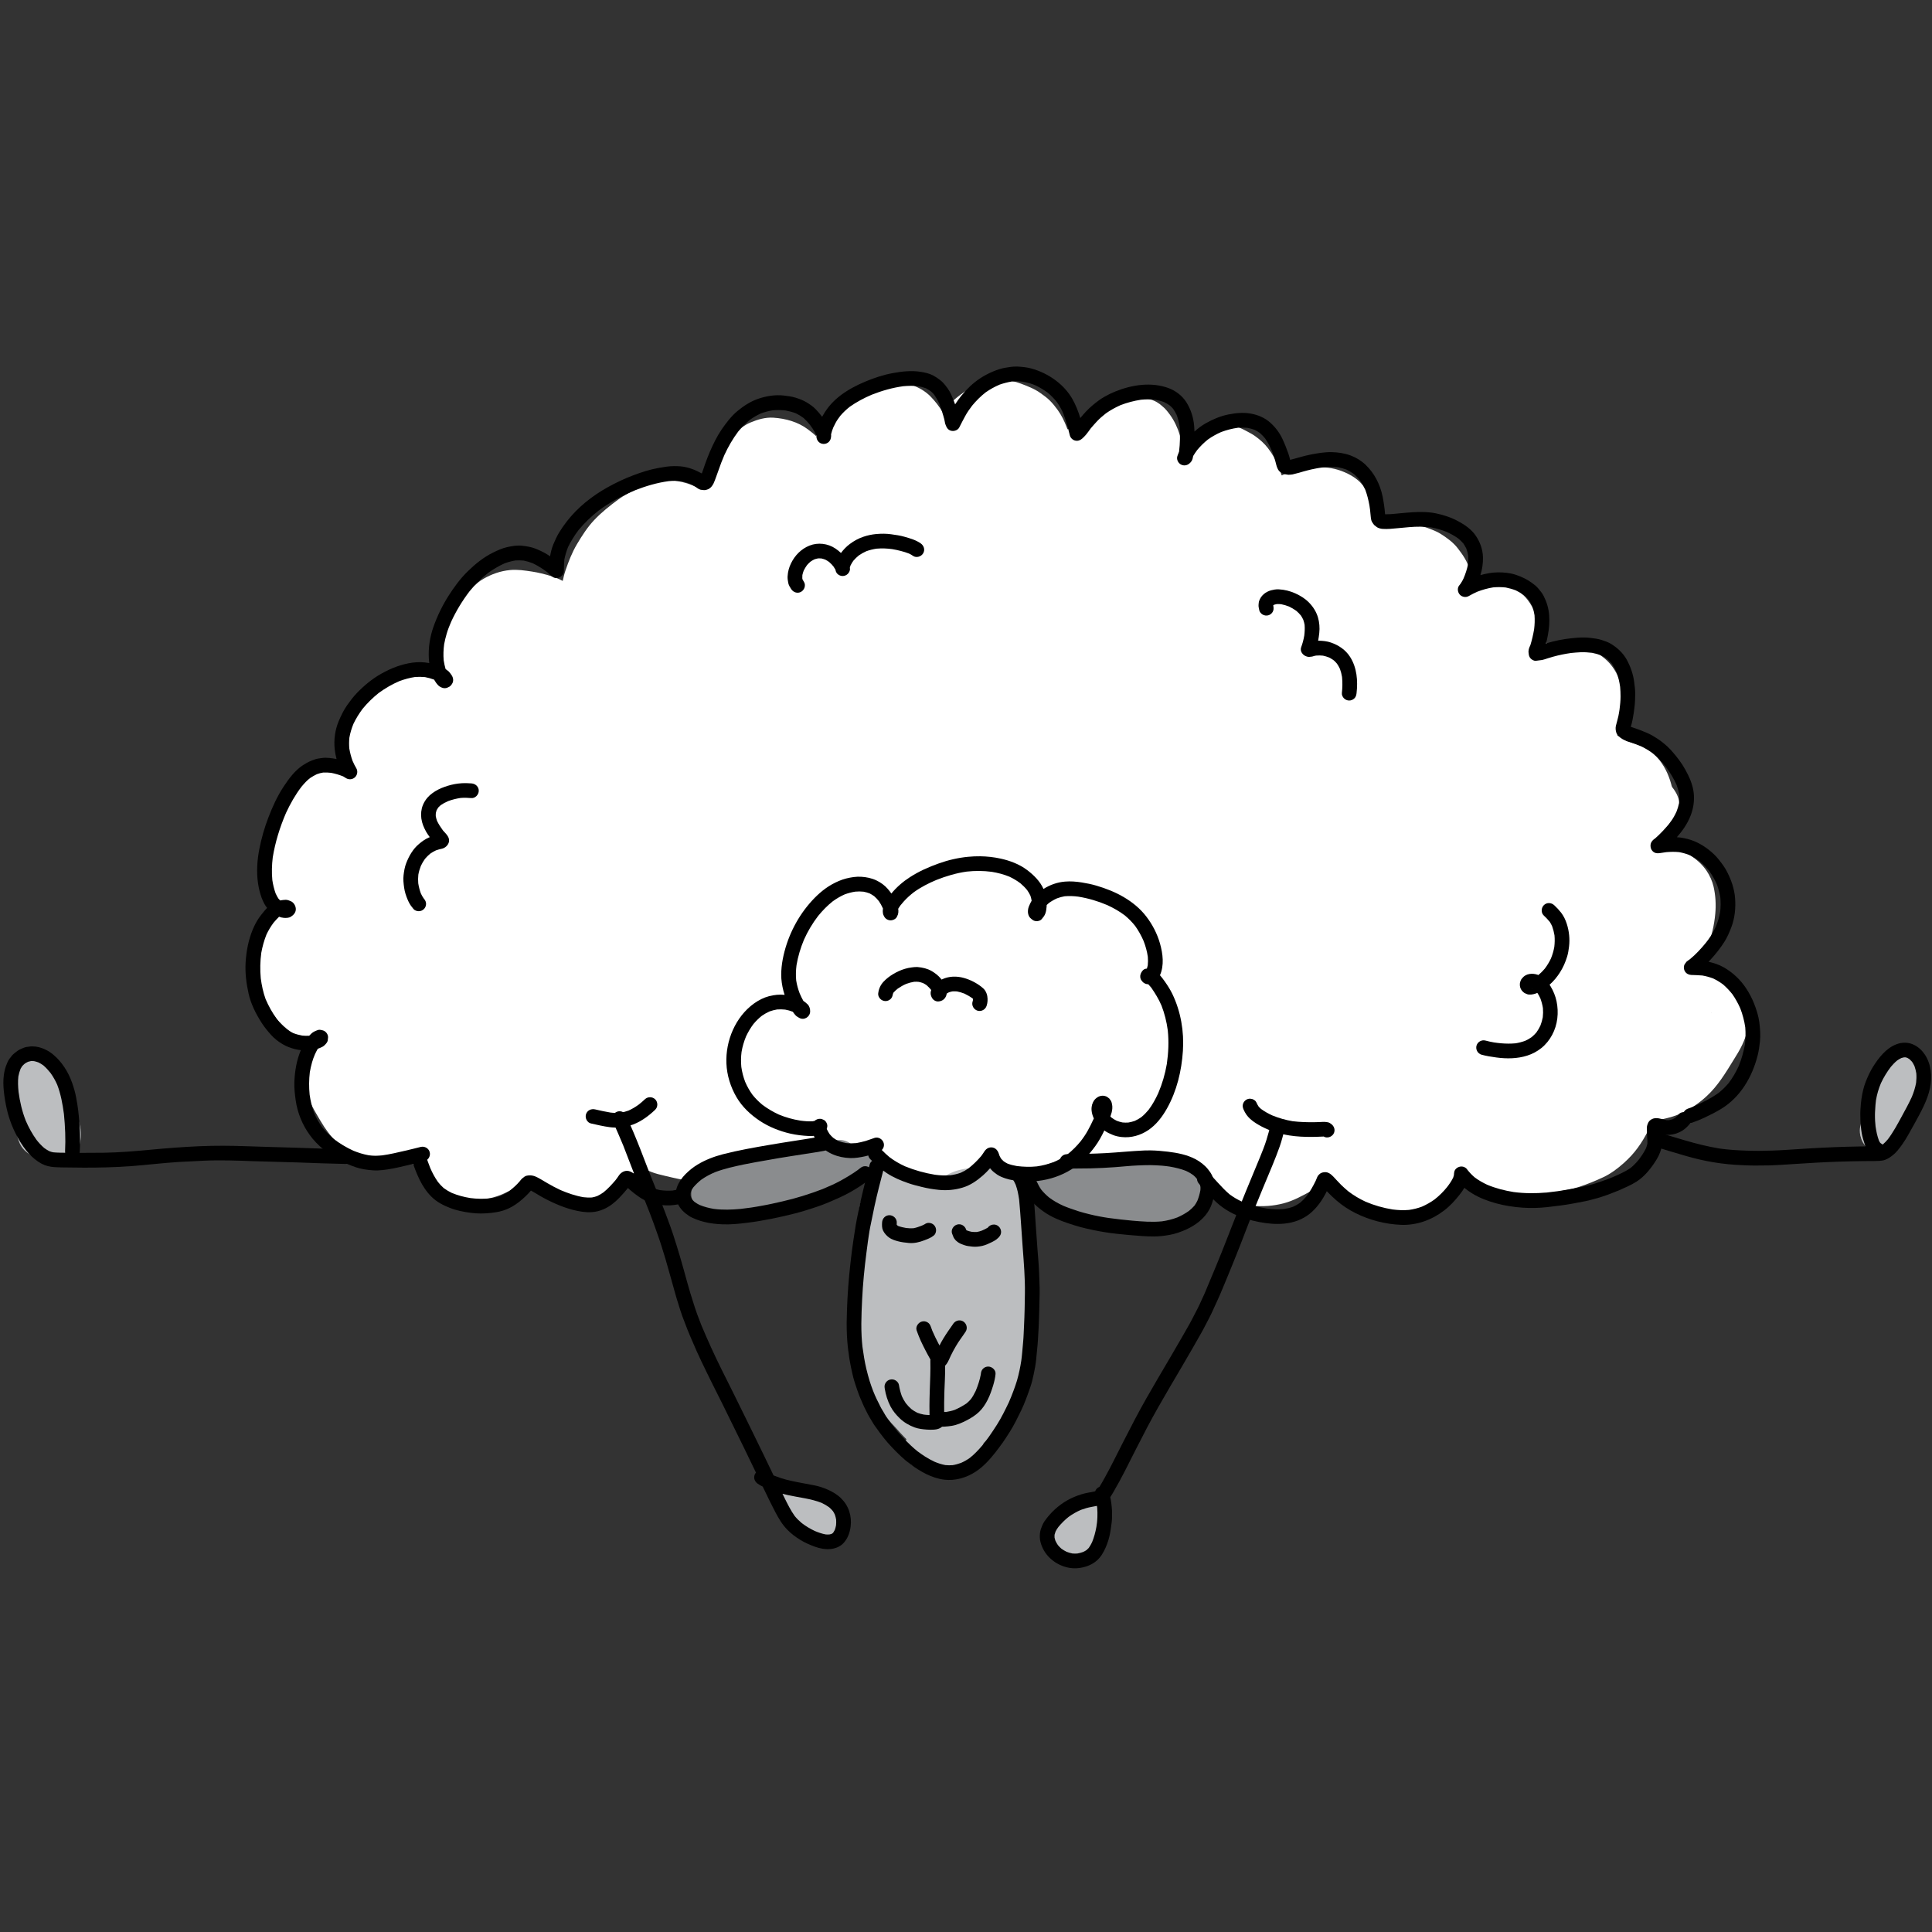 <?xml version="1.0" encoding="utf-8"?>
<!-- Generator: Adobe Illustrator 16.0.0, SVG Export Plug-In . SVG Version: 6.00 Build 0)  -->
<!DOCTYPE svg PUBLIC "-//W3C//DTD SVG 1.1//EN" "http://www.w3.org/Graphics/SVG/1.1/DTD/svg11.dtd">
<svg version="1.1" id="Vrstva_1" xmlns="http://www.w3.org/2000/svg" xmlns:xlink="http://www.w3.org/1999/xlink" x="0px" y="0px"
	 width="283.46px" height="283.46px" viewBox="0 0 283.46 283.46" enable-background="new 0 0 283.46 283.46" xml:space="preserve">
<rect x="0" y="0" width="283.46" height="283.46" fill="#333333" stroke="none"/>
<g>
	<path fill="#FFFFFF" d="M251.024,148.531c0.03,0.03,0.058,0.061,0.086,0.09c0.007,0.014,0.013,0.026,0.021,0.04
		C251.094,148.615,251.061,148.572,251.024,148.531 M242.618,164.203c0-0.01,0.006-0.017,0.009-0.025
		C242.624,164.187,242.618,164.193,242.618,164.203 M242.479,164.512v-0.004c0.026-0.009,0.055-0.021,0.084-0.028
		C242.534,164.492,242.506,164.499,242.479,164.512 M241.891,164.849c0.028-0.025,0.061-0.051,0.089-0.072
		C241.951,164.798,241.919,164.823,241.891,164.849 M232.264,103.213c0.02,0.113,0.031,0.229,0.038,0.342
		C232.295,103.441,232.283,103.326,232.264,103.213 M179.646,67.55c0.055,0.005,0.104,0.015,0.155,0.023
		C179.75,67.565,179.7,67.555,179.646,67.55 M179.144,67.577c0.076-0.016,0.157-0.027,0.233-0.03h0.008
		C179.306,67.558,179.225,67.569,179.144,67.577 M78.349,172.315c0.102-0.074,0.204-0.151,0.306-0.229
		C78.552,172.164,78.451,172.241,78.349,172.315 M75.88,172.306c0.013,0.007,0.021,0.01,0.029,0.015
		C75.901,172.315,75.894,172.313,75.88,172.306 M249.17,141.621c0.062-0.101,0.116-0.201,0.178-0.297
		c0.439-0.762,0.82-1.586,1.154-2.399c0.639-1.57,1.004-3.182,1.16-4.875c0.124-1.323,0.046-2.641-0.244-3.939
		c-0.187-0.83-0.566-1.663-1.044-2.366c-0.606-0.893-1.362-1.557-2.245-2.169c-0.695-0.485-1.562-0.838-2.353-1.121
		c-0.349-0.128-0.698-0.241-1.049-0.354c-0.239-0.074-0.475-0.137-0.713-0.2c0.068-0.401,0.142-0.804,0.209-1.208
		c1.034-1.138,2.166-2.408,2.222-4.018c0.026-0.774-0.125-1.578-0.494-2.268c-0.44-0.81-1.057-1.492-1.686-2.152
		c-0.863-0.894-1.646-1.858-2.478-2.774c-0.916-1-1.984-1.856-3.059-2.684c-0.586-0.456-1.241-0.824-1.909-1.149
		c0.03-0.1,0.062-0.203,0.092-0.305c0.164-0.532,0.287-1.072,0.404-1.618c0.252-1.173,0.369-2.337,0.196-3.527
		c-0.109-0.73-0.368-1.399-0.751-2.025c-0.534-0.872-1.303-1.494-2.103-2.102c-0.606-0.462-1.309-0.8-1.999-1.112
		c-0.723-0.321-1.454-0.62-2.229-0.776c-0.801-0.162-1.607-0.281-2.423-0.28c-0.163,0.002-0.327,0.009-0.487,0.023
		c-0.325-0.9-0.679-1.779-1.111-2.643c-0.578-1.152-1.387-2.223-2.181-3.23c-1.051-1.321-2.194-2.527-3.684-3.366
		c-1.398-0.785-2.959-1.088-4.546-1.148c-0.034-0.001-0.067-0.001-0.1-0.001c-0.061-0.628-0.135-1.256-0.274-1.875
		c-0.266-1.223-0.99-2.242-1.737-3.215c-0.67-0.876-1.64-1.575-2.565-2.151c-0.559-0.347-1.208-0.58-1.817-0.814
		c-0.515-0.196-1.061-0.317-1.598-0.429c-1.239-0.265-2.503-0.373-3.766-0.389c-0.524-0.008-1.056,0.01-1.576,0.038
		c-0.298-1.332-0.885-2.64-1.462-3.838c-0.343-0.711-0.869-1.349-1.387-1.936c-0.523-0.596-1.241-1.069-1.947-1.417
		c-1.244-0.615-2.568-0.965-3.96-0.938c-1.33,0.028-2.69,0.22-3.985,0.521c-0.628,0.153-1.212,0.383-1.774,0.655
		c-0.13-0.385-0.268-0.761-0.41-1.143c-0.397-1.042-0.911-1.945-1.587-2.829c-0.545-0.716-1.169-1.263-1.898-1.789
		c-0.332-0.245-0.709-0.439-1.066-0.633c-0.793-0.427-1.623-0.851-2.501-1.056c-1.492-0.35-2.835,0.159-4.177,0.755
		c-1.091,0.485-2.021,1.22-2.903,2.019c-0.021,0.021-0.043,0.042-0.063,0.063c-0.1-0.457-0.215-0.903-0.352-1.347
		c-0.331-1.051-0.813-2.1-1.469-2.984c-0.344-0.462-0.652-0.859-1.097-1.214c-0.237-0.222-0.496-0.414-0.771-0.574
		c-0.409-0.257-0.885-0.401-1.347-0.531c-1.001-0.278-2.079-0.069-3.083,0.094c-0.451,0.078-0.897,0.172-1.345,0.275
		c-2.197,0.492-4.259,1.594-6.019,2.975c-0.472,0.375-0.919,0.761-1.337,1.178c-0.032-0.091-0.065-0.185-0.102-0.282
		c-0.357-0.938-0.778-1.806-1.367-2.617c-0.352-0.484-0.711-0.931-1.136-1.353c-0.413-0.413-0.918-0.766-1.396-1.108
		c-0.85-0.612-1.884-1-2.858-1.371c-0.873-0.337-1.854-0.531-2.813-0.542c-0.25-0.005-0.497,0.005-0.742,0.026
		c-2.798,0.25-5.283,1.838-7.189,3.833c-0.261,0.271-0.506,0.552-0.74,0.839c-0.505-0.83-1.097-1.604-1.793-2.303
		c-0.78-0.78-1.694-1.275-2.714-1.664c-0.52-0.197-1.137-0.235-1.686-0.272c-0.561-0.041-1.162,0.094-1.707,0.191
		c-0.89,0.162-1.743,0.464-2.592,0.764c-3.024,1.073-5.809,2.968-7.482,5.758c-0.21,0.349-0.409,0.705-0.595,1.06
		c-0.369-0.363-0.809-0.691-1.209-0.995c-1.44-1.082-3.268-1.577-5.048-1.69c-1.15-0.073-2.278,0.259-3.322,0.696
		c-0.842,0.35-1.553,0.89-2.237,1.482c-1.408,1.217-2.577,2.748-3.362,4.431c-0.602,1.302-1.149,2.622-1.672,3.952
		c-0.434-0.255-0.877-0.479-1.353-0.676c-0.924-0.372-1.825-0.554-2.812-0.693c-0.089-0.01-0.181-0.016-0.273-0.016
		c-0.434-0.007-0.922,0.087-1.309,0.143c-0.426,0.055-0.84,0.13-1.256,0.227c-0.706,0.158-1.39,0.473-2.046,0.765
		c-1.075,0.478-2.172,1.002-3.122,1.708c-1.236,0.913-2.418,1.85-3.481,2.967c-1.01,1.057-1.822,2.328-2.567,3.585
		c-0.706,1.192-1.22,2.51-1.667,3.816c-0.18,0.518-0.299,1.039-0.417,1.563c-0.969-0.527-2.062-0.841-3.119-1.098
		c-0.459-0.112-0.931-0.206-1.4-0.277c-1.075-0.162-2.118-0.322-3.208-0.22c-1.399,0.133-2.682,0.586-3.903,1.286
		c-0.594,0.336-1.134,0.807-1.652,1.249c-0.571,0.486-1.041,1.082-1.504,1.663c-0.653,0.827-1.319,1.748-1.781,2.705
		c-0.51,1.052-1.03,2.135-1.307,3.282c-0.12,0.495-0.215,0.981-0.303,1.48c-0.168,0.995-0.223,1.944-0.17,2.915
		c-1.776-0.074-3.564,0.184-5.269,0.8c-2.012,0.728-3.836,1.877-5.263,3.489c-2.207,2.484-3.424,6.108-2.89,9.419v0.018
		c-1.64-0.031-3.273,0.443-4.627,1.383c-1.481,1.036-2.636,2.412-3.714,3.846c-0.592,0.787-1.149,1.583-1.64,2.434
		c-0.779,1.343-1.296,2.829-1.725,4.315c-0.397,1.368-0.635,2.822-0.517,4.243c0.113,1.335,0.453,2.596,0.982,3.82
		c0.249,0.572,0.536,1.087,0.861,1.587c-0.263,0.203-0.515,0.42-0.757,0.651c-0.358,0.345-0.646,0.772-0.941,1.169
		c-0.249,0.336-0.418,0.733-0.591,1.115c-0.204,0.463-0.391,0.915-0.55,1.396c-0.583,1.783-0.5,3.682-0.129,5.495
		c0.205,0.998,0.638,1.964,1.058,2.885c0.229,0.5,0.537,0.983,0.831,1.447c0.378,0.589,0.791,1.144,1.217,1.705
		c0.582,0.769,1.331,1.35,2.08,1.946c0.844,0.667,1.843,1.071,2.879,1.317c-0.712,1.324-1.261,2.7-1.32,4.229
		c-0.019,0.444,0.07,1.031,0.148,1.456c0.118,0.63,0.295,1.211,0.518,1.812c0.272,0.739,0.607,1.447,0.968,2.148
		c0.375,0.729,0.803,1.438,1.223,2.144c0.661,1.117,1.403,2.177,2.366,3.058c0.706,0.649,1.499,1.184,2.367,1.59
		c1.249,0.586,2.533,0.852,3.912,0.919c0.995,0.053,2.086-0.073,3.06-0.271c0.302-0.059,0.602-0.141,0.898-0.228
		c0.07,0.101,0.145,0.198,0.219,0.296c0.537,0.717,1.107,1.399,1.696,2.071c0.446,0.511,0.885,1.024,1.34,1.527
		c0.265,0.294,0.541,0.566,0.838,0.832c0.74,0.657,1.521,1.043,2.425,1.434c0.811,0.356,1.777,0.423,2.651,0.465
		c0.436,0.017,0.882-0.038,1.315-0.092c0.657-0.079,1.29-0.176,1.931-0.331c1.156-0.278,2.272-0.781,3.304-1.366
		c0.589-0.333,1.144-0.714,1.692-1.109c0.029,0.025,0.062,0.049,0.091,0.068c0.612,0.472,1.398,0.738,2.119,1.008
		c0.154,0.063,0.314,0.113,0.472,0.16c0.091,0.126,0.2,0.245,0.319,0.353c0.569,0.509,1.15,0.996,1.768,1.452
		c0.698,0.523,1.63,0.747,2.482,0.778c0.529,0.022,1.133-0.14,1.646-0.271c0.266-0.066,0.533-0.133,0.798-0.211
		c0.777-0.208,1.533-0.444,2.272-0.765c0.922-0.392,1.662-1.019,2.316-1.768c0.363-0.407,0.714-0.826,1.06-1.246
		c0.432-0.531,0.888-1.128,1.217-1.767c0.644,0.319,1.3,0.62,1.97,0.881c0.635,0.249,1.322,0.404,1.989,0.565
		c0.684,0.161,1.369,0.325,2.062,0.466c2.833,0.563,5.734,0.704,8.611,0.513c1.431-0.094,2.855-0.221,4.292-0.238
		c1.284-0.013,2.572,0.102,3.851,0.145c2.587,0.09,5.18,0.2,7.764-0.009c2.666-0.212,5.317-0.465,7.99-0.441
		c2.687,0.024,5.337,0.518,7.995,0.852c2.782,0.342,5.563,0.323,8.362,0.277c2.822-0.047,5.635-0.223,8.452-0.332
		c2.953-0.113,5.92,0.061,8.865-0.146c1.489-0.11,2.968-0.317,4.454-0.431c0.74-0.059,1.489-0.072,2.229-0.097
		c0.547-0.017,1.098-0.048,1.649-0.023c0.057,0.039,0.119,0.081,0.178,0.122c0.478,0.399,0.952,0.801,1.465,1.149
		c0.92,0.631,1.864,1.111,2.901,1.535c1.577,0.649,3.385,0.889,5.068,1.047c1.533,0.141,3.072,0.032,4.566-0.359
		c1.414-0.372,2.739-1.098,4.01-1.799c0.5-0.284,1.006-0.572,1.481-0.893c0.55,0.537,1.204,0.998,1.846,1.405
		c1.06,0.673,2.299,1.068,3.496,1.413c1.524,0.434,3.098,0.678,4.663,0.896c0.318,0.042,0.64,0.063,0.958,0.097
		c1.075,0.104,2.106,0.009,3.175-0.124c1.041-0.123,2.031-0.573,2.986-0.967c0.837-0.342,1.622-0.803,2.37-1.318
		c0.949-0.655,1.792-1.417,2.573-2.243c0.724,0.671,1.603,1.157,2.528,1.521c1.312,0.521,2.684,0.75,4.09,0.854
		c0.917,0.067,1.834-0.043,2.748-0.123c1.094-0.096,2.215-0.243,3.302-0.435c1.063-0.191,2.148-0.368,3.175-0.712
		c1.201-0.396,2.355-0.867,3.498-1.403c1.088-0.506,2.103-1.271,2.993-2.064c0.386-0.345,0.756-0.705,1.106-1.083
		c1.365-1.486,2.288-3.186,3.112-4.992c0.89-0.256,1.811-0.428,2.701-0.68c1.975-0.562,3.79-1.712,5.288-3.103
		c1.606-1.491,2.722-3.34,3.86-5.189c0.477-0.767,0.954-1.525,1.34-2.347c1.133-2.405,1.476-5.31-0.072-7.62
		C254.123,143.479,251.591,142.31,249.17,141.621"/>
	<path fill="#FFFFFF" d="M240.921,109.509c-0.99-0.434-1.992-0.688-3.036-0.942c-0.273-0.065-0.55-0.129-0.825-0.194
		c0.179-0.415,0.352-0.832,0.515-1.252c0.469-1.217,0.715-2.533,0.712-3.842c0.002-1.061-0.252-2.172-0.575-3.185
		c-0.431-1.343-1.176-2.556-2.258-3.466c-1.098-0.921-2.428-1.609-3.875-1.628c-0.145-0.003-0.29,0.003-0.438,0.013
		c-1.307,0.11-2.535,0.447-3.777,0.857c-0.684,0.227-1.244,0.584-1.627,1.214c-0.372,0.618-0.48,1.372-0.297,2.068
		c0.352,1.35,1.889,2.386,3.283,1.926c0.826-0.275,1.653-0.524,2.506-0.686c0.083-0.003,0.165-0.005,0.248-0.003
		c0.146,0.081,0.288,0.168,0.429,0.262c0.106,0.099,0.209,0.2,0.31,0.307c0.104,0.172,0.198,0.345,0.289,0.524
		c0.163,0.488,0.288,0.981,0.38,1.488c0.02,0.348,0.017,0.693-0.013,1.043c-0.183,0.85-0.474,1.646-0.806,2.445
		c-0.295,0.649-0.605,1.29-0.881,1.947c-0.403,0.974-0.348,2.139,0.255,3.016c0.346,0.51,0.72,0.825,1.224,1.166
		c0.348,0.16,0.702,0.313,1.058,0.451c0.197,0.066,0.389,0.123,0.586,0.177c1.397,0.389,2.867,0.608,4.237,1.096
		c0.137,0.073,0.271,0.152,0.4,0.238c0.138,0.133,0.266,0.272,0.391,0.417c0.186,0.292,0.353,0.593,0.501,0.903
		c0.227,0.683,0.371,1.372,0.469,2.086c0.093,0.652,0.677,1.3,1.215,1.626c0.617,0.371,1.373,0.482,2.068,0.298
		c0.675-0.174,1.266-0.619,1.627-1.214c0.407-0.676,0.399-1.319,0.298-2.067C245.122,113.749,243.684,110.723,240.921,109.509"/>
	<path fill="#FFFFFF" d="M219.238,90.913c0.021-0.003,0.043-0.006,0.066-0.009v0.001C219.281,90.908,219.26,90.91,219.238,90.913
		 M225.185,89.926c-0.269-0.747-0.588-1.298-1.063-1.927c-0.724-0.96-1.819-1.653-2.915-2.117c-0.2-0.095-0.406-0.17-0.617-0.227
		c-0.346-0.051-0.69-0.102-1.033-0.154c-0.32,0.039-0.642,0.076-0.961,0.116c-0.435,0.13-0.85,0.317-1.268,0.499
		c-0.436,0.187-0.848,0.437-1.258,0.667c-1.275,0.715-1.736,2.398-1.014,3.664c0.723,1.28,2.386,1.736,3.665,1.018
		c0.264-0.147,0.528-0.292,0.796-0.428c0.081,0.052,0.162,0.105,0.243,0.161c0.076,0.071,0.148,0.143,0.22,0.216
		c0.038,0.068,0.073,0.133,0.108,0.202c0.098,0.304,0.183,0.61,0.263,0.922c0.361,1.417,1.869,2.292,3.282,1.926
		c1.422-0.373,2.291-1.866,1.924-3.288C225.451,90.754,225.329,90.34,225.185,89.926"/>
	<path fill="#BCBEC0" d="M151.406,185.533c-0.024-0.663-0.046-1.316-0.059-1.973c-0.008-0.34-0.015-0.688-0.022-1.026
		c-0.014-0.592,0.024-1.257-0.16-1.818c-0.169-0.514-0.45-0.969-0.824-1.315c0-0.292-0.005-0.585-0.019-0.873
		c-0.05-1.23-0.092-2.451-0.336-3.665c-0.22-1.1-1.083-2.217-2.177-2.534c-0.076-0.022-0.157-0.042-0.239-0.059
		c-0.261-0.287-0.548-0.511-0.892-0.76c-0.398-0.285-0.99-0.401-1.514-0.409c-0.138-0.002-0.271,0.004-0.395,0.018
		c-0.273,0.025-0.544,0.052-0.813,0.075c-1.162,0.111-2.311,0.213-3.434,0.53c-1.142,0.323-2.125,0.971-3.18,1.489
		c-0.287,0.08-0.572,0.139-0.863,0.188c-0.638,0.043-1.264,0.051-1.899,0.001c-0.494-0.097-0.974-0.222-1.449-0.388
		c-0.133-0.071-0.262-0.142-0.39-0.22c-0.071-0.132-0.138-0.269-0.204-0.419c-0.255-0.603-0.981-1.082-1.589-1.257
		c-0.69-0.205-1.449-0.113-2.075,0.239c-0.607,0.345-1.064,0.924-1.259,1.594c-0.203,0.698-0.08,1.286,0.176,1.921
		c-0.76,0.306-1.417,0.934-1.58,1.735c-0.412,2.046-0.541,4.163-0.557,6.253c-0.009,1.421-0.009,2.837,0.06,4.256
		c0.071,1.578,0.151,3.153,0.236,4.729c-0.011,0.191-0.021,0.386-0.03,0.579c-0.032,0.632-0.018,1.261-0.018,1.887
		c-0.002,1.057-0.005,2.203,0.292,3.213c0.033,0.115,0.073,0.228,0.12,0.333c0.068,0.923,0.151,1.844,0.275,2.759
		c0.088,0.641,0.185,1.268,0.301,1.906c0.291,1.533,1.001,2.971,1.998,4.166c0.827,0.986,1.737,1.909,2.603,2.867
		c0.401,0.45,0.803,0.906,1.23,1.336c0.092,0.095,0.185,0.187,0.277,0.276c-0.158,0.229-0.282,0.483-0.362,0.758
		c-0.419,1.437,0.435,2.889,1.833,3.337c0.506,0.158,1.019,0.313,1.515,0.501c0.557,0.209,1.093,0.464,1.647,0.677
		c0.708,0.274,1.504,0.388,2.26,0.386c0.593-0.006,1.167-0.166,1.697-0.419c0.39-0.185,0.711-0.444,1.036-0.725
		c0.378-0.329,0.697-0.884,0.91-1.347c0.269-0.58,0.5-1.125,0.637-1.745c0.063-0.28,0.112-0.567,0.149-0.856
		c0.222-0.193,0.438-0.392,0.648-0.596c1.3-1.26,2.521-2.566,3.612-4.011c1.121-1.475,1.936-3.224,2.439-5.001
		c0.372-1.314,0.484-2.696,0.612-4.052c0.131-1.407,0.06-2.843,0.011-4.247C151.557,191.061,151.501,188.295,151.406,185.533"/>
	<path fill="#BCBEC0" d="M122.264,220.687c-0.524-0.493-1.128-0.92-1.727-1.312c-0.547-0.355-1.097-0.706-1.642-1.057
		c-0.405-0.257-0.858-0.378-1.313-0.385c-0.35-0.005-0.701,0.06-1.027,0.187c-0.385,0.027-0.761,0.137-1.097,0.327
		c-1.322,0.748-1.672,2.356-1.013,3.666c0.819,1.634,2.317,2.735,3.877,3.593c0.936,0.508,2.196,0.929,3.235,0.507
		c0.27-0.06,0.516-0.167,0.731-0.318c0.407-0.233,0.735-0.555,0.981-0.954c0.466-0.633,0.473-1.401,0.353-2.139
		C123.477,221.958,122.866,221.253,122.264,220.687"/>
	<path fill="#BCBEC0" d="M160.317,220.355c-0.232-0.068-0.459-0.1-0.679-0.104c-0.605-0.008-1.165,0.199-1.751,0.444
		c-0.368,0.158-0.769,0.508-1.066,0.737c-0.374,0.294-0.634,0.636-0.931,1.018c-0.078,0.099-0.149,0.196-0.217,0.297
		c-0.007,0.006-0.012,0.013-0.016,0.017c-0.153,0.121-0.3,0.245-0.449,0.369c-0.357,0.279-0.673,0.658-0.93,1.023
		c-0.79,1.138-0.674,2.8,0.296,3.797c0.241,0.248,0.524,0.438,0.832,0.577c0.147,0.13,0.312,0.253,0.493,0.37
		c0.754,0.495,1.671,0.498,2.521,0.378c0.51-0.067,1.017-0.245,1.437-0.544c0.865-0.612,1.602-1.461,1.829-2.531
		c0.084-0.391,0.11-0.798,0.075-1.199c0.085-0.121,0.167-0.243,0.237-0.376c0.453-0.839,0.641-2.026,0.068-2.866
		C161.619,221.105,161.101,220.585,160.317,220.355"/>
	<path fill="#BCBEC0" d="M10.976,163.016c-0.305-0.693-0.757-1.319-1.22-1.926c-0.244-1.044-0.499-2.086-0.957-3.059
		c-0.468-0.996-1.712-1.485-2.765-1.33c-0.499-0.667-1.263-1.091-2.108-1.104c-0.232-0.004-0.471,0.025-0.712,0.087
		c-1.367,0.356-2.364,1.886-1.924,3.284c0.201,0.644,0.404,1.286,0.615,1.927c-0.035,0.209-0.063,0.419-0.091,0.629
		c-0.131,0.989,0.057,2.025,0.186,3.003c0.1,0.729,0.3,1.448,0.522,2.147c0.06,0.193,0.12,0.385,0.181,0.578
		c0.202,0.66,0.521,1.198,1.041,1.654c0.548,0.489,1.137,0.807,1.889,0.817c0.152,0.001,0.3-0.009,0.442-0.032
		c0.318,0.336,0.922,0.662,1.317,0.787c0.494,0.163,1.149,0.298,1.656,0.095c0.541-0.217,1-0.374,1.444-0.775
		c0.315-0.287,0.567-0.614,0.791-0.97c0.494-0.78,0.623-1.819,0.571-2.712C11.799,164.997,11.421,164.028,10.976,163.016"/>
	<path fill="#BCBEC0" d="M280.845,156.355c-0.326-0.519-0.831-0.921-1.485-1.111c-0.228-0.067-0.461-0.101-0.691-0.104
		c-1.113-0.016-2.188,0.669-2.579,1.738c-0.509,0.348-0.887,0.869-1.076,1.477c-0.366,1.161-0.672,2.343-0.999,3.518
		c-0.339,1.204-0.689,2.412-0.962,3.635c-0.161,0.723-0.129,1.419,0.245,2.077c0.34,0.606,0.92,1.063,1.587,1.258
		c1.144,0.333,2.303-0.14,2.949-1.054c0.494-0.348,0.797-0.824,1.021-1.395c0.351-0.326,0.644-0.753,0.725-1.192
		c0.205-1.204,0.543-2.383,0.852-3.564c0.075-0.292,0.15-0.584,0.225-0.875c0.118-0.135,0.241-0.263,0.376-0.389
		c1.069-1.003,1.06-2.769,0.053-3.804C281.007,156.492,280.928,156.42,280.845,156.355"/>
	<path fill="#8A8C8E" d="M126.638,168.398c-0.426-0.26-1.042-0.445-1.591-0.406c-0.488-0.455-1.141-0.729-1.818-0.739
		c-0.232-0.003-0.467,0.025-0.701,0.087c-1.246,0.341-2.504,0.56-3.782,0.743c-1.371,0.134-2.744,0.173-4.109,0.382
		c-1.267,0.192-2.521,0.574-3.769,0.861c-1.27,0.293-2.559,0.419-3.833,0.678c-1.673,0.34-3.311,1.149-4.455,2.44
		c-1.069,1.215-1.633,2.862-0.67,4.339c1.138,1.748,3.526,2.026,5.436,1.911c1.6-0.095,3.191-0.304,4.756-0.631
		c1.4-0.288,2.791-0.592,4.159-1.003c1.304-0.39,2.581-0.864,3.873-1.285c1.466-0.479,2.893-0.985,4.282-1.66
		c0.686-0.333,1.348-0.734,2.048-1.027c-0.098,0.04-0.199,0.078-0.297,0.121c0.573-0.249,1.036-0.54,1.389-1.12
		c0.371-0.612,0.48-1.367,0.296-2.068C127.676,169.346,127.234,168.758,126.638,168.398"/>
	<path fill="#8A8C8E" d="M177.828,172.7c-0.252-0.458-0.561-0.85-0.892-1.249c-0.298-0.253-0.607-0.495-0.914-0.735
		c-0.15-0.104-0.31-0.193-0.472-0.271c-0.494-0.255-1.02-0.446-1.558-0.59c-0.869-0.234-1.799-0.302-2.692-0.394
		c-0.609-0.064-1.227-0.096-1.84-0.104c-0.371-0.004-0.741-0.003-1.11,0.005c-2.112,0.037-4.213,0.415-6.301,0.707
		c-0.809,0.086-1.616,0.163-2.427,0.238c-0.844,0.078-1.794,0.187-2.648,0.471c-0.008-0.006-0.016-0.01-0.026-0.016
		c-0.646-0.392-1.338-0.439-2.068-0.298c-0.559,0.11-0.999,0.271-1.544,0.497c-0.664,0.272-1.225,1.043-1.415,1.704
		c-0.301,1.039,0.013,2.139,0.762,2.911c0.548,0.564,1.325,0.885,2.054,1.138c0.157,0.055,0.318,0.102,0.481,0.144
		c0.018,0.028,0.035,0.056,0.055,0.083c0.795,1.162,1.959,1.875,3.238,2.408c1.567,0.648,3.25,0.88,4.93,1.03
		c2.027,0.177,4.044,0.341,6.07,0.053c1.69-0.238,3.314-0.708,4.961-1.147c0.914-0.243,1.607-0.948,1.88-1.804
		c0.638-0.312,1.189-0.772,1.511-1.433c0.354-0.728,0.53-1.563,0.318-2.363C178.105,173.343,177.987,173.014,177.828,172.7"/>
	<path fill="#BCBEC0" d="M10.792,165.139c-0.047-0.828-0.149-1.653-0.257-2.476c-0.068-0.534-0.149-1.054-0.26-1.58
		c-0.159-0.734-0.473-1.439-0.773-2.127c-0.392-0.886-1.007-1.646-1.861-2.087c-0.083-0.598-0.284-1.121-0.729-1.584
		c-0.494-0.507-1.179-0.802-1.89-0.812c-1.379-0.019-2.829,1.186-2.727,2.653c0.126,1.906,0.318,3.815,0.792,5.665
		c0.283,1.117,0.765,2.209,1.233,3.264c0.277,0.626,0.576,1.249,0.85,1.877c0.346,0.809,0.622,1.519,1.457,2.008
		c1.227,0.708,2.984,0.384,3.695-0.918c0.289-0.529,0.391-0.911,0.47-1.507c0.058-0.442,0.071-0.849,0.06-1.295
		C10.841,165.857,10.812,165.501,10.792,165.139"/>
	<path fill="#BCBEC0" d="M279.172,154.311c-0.24-0.07-0.478-0.104-0.71-0.106c-1.188-0.017-2.222,0.784-2.627,1.94
		c-0.57,1.628-1.122,3.256-1.648,4.897c-0.215,0.67-0.425,1.335-0.632,2.006c-0.213,0.686-0.475,1.392-0.59,2.099
		c-0.131,0.475-0.139,0.95-0.02,1.427c0.165,0.621,0.617,1.344,1.215,1.628c0.021,0.009,0.041,0.021,0.063,0.029
		c0.418,0.25,0.868,0.379,1.354,0.386c0.719,0.01,1.395-0.272,1.914-0.762c0.721-0.682,1.146-1.688,1.549-2.579
		c0.408-0.902,0.808-1.81,1.169-2.729c0.579-1.479,1.153-2.926,1.327-4.509c0.055-0.499-0.139-1.05-0.428-1.493
		C280.955,155.523,280.167,154.601,279.172,154.311"/>
	<path d="M141.099,214.598c0.024-0.01,0.05-0.02,0.074-0.029C141.148,214.578,141.123,214.588,141.099,214.598 M152.453,186.679
		c-0.037-1.068-0.144-2.139-0.222-3.206c-0.084-1.174-0.179-2.351-0.254-3.522c-0.046-0.686-0.091-1.368-0.137-2.055
		c-0.058-0.771-0.097-1.548-0.213-2.311c-0.042-0.292-0.066-0.59-0.13-0.878c-0.078-0.354-0.164-0.699-0.264-1.045
		c-0.221-0.776-0.584-1.488-1.073-2.125c-0.16-0.213-0.499-0.323-0.756-0.326c-0.286-0.003-0.562,0.106-0.765,0.305
		c-0.204,0.199-0.322,0.472-0.326,0.758c-0.003,0.257,0.084,0.452,0.219,0.646c0.195,0.29,0.351,0.593,0.489,0.908
		c0.119,0.34,0.223,0.677,0.299,1.021c0.086,0.386,0.147,0.768,0.205,1.153c0.221,2.346,0.347,4.704,0.525,7.054
		c0.166,2.226,0.354,4.453,0.323,6.69c-0.021,1.566-0.047,3.136-0.126,4.703c-0.045,0.814-0.057,1.637-0.135,2.452
		c-0.089,0.914-0.147,1.833-0.271,2.738c-0.151,0.982-0.353,1.945-0.626,2.901c-0.136,0.47-0.308,0.925-0.47,1.388
		c-0.217,0.619-0.478,1.223-0.733,1.829c-0.535,1.107-1.069,2.214-1.73,3.255c-0.385,0.597-0.767,1.189-1.178,1.768
		c-0.316,0.447-0.654,0.876-0.991,1.306c-0.562,0.656-1.149,1.285-1.829,1.819c-0.407,0.287-0.825,0.529-1.279,0.727
		c-0.402,0.146-0.806,0.262-1.229,0.332c-0.359,0.03-0.715,0.026-1.076-0.009c-0.539-0.103-1.055-0.268-1.563-0.48
		c-0.478-0.224-0.947-0.479-1.394-0.761c-0.392-0.249-0.767-0.517-1.142-0.793c-0.314-0.263-0.626-0.524-0.926-0.805
		c-0.39-0.367-0.764-0.745-1.136-1.135c-0.631-0.655-1.193-1.358-1.757-2.064c-0.251-0.354-0.497-0.703-0.745-1.059
		c-0.127-0.18-0.23-0.382-0.342-0.573c-0.131-0.22-0.262-0.439-0.394-0.659c-0.119-0.2-0.208-0.422-0.315-0.625
		c-0.117-0.24-0.241-0.478-0.36-0.719c-0.194-0.385-0.348-0.792-0.517-1.191c-0.17-0.465-0.352-0.928-0.495-1.399
		c-0.185-0.62-0.361-1.234-0.508-1.866c-0.254-1.071-0.419-2.155-0.57-3.247c-0.044-0.505-0.102-1.004-0.121-1.505
		c-0.026-0.623-0.047-1.242-0.042-1.864c0.008-1.192,0.061-2.386,0.119-3.575c0.112-2.287,0.333-4.557,0.628-6.824
		c0.066-0.516,0.131-1.033,0.203-1.548c-0.01,0.068-0.023,0.133-0.032,0.201c0.126-0.813,0.224-1.632,0.386-2.437
		c0.203-1.016,0.409-2.031,0.625-3.04c0.397-1.859,0.889-3.697,1.363-5.531c0.147-0.567-0.155-1.168-0.735-1.334
		c-0.089-0.027-0.179-0.039-0.27-0.043c-0.471-0.005-0.938,0.302-1.063,0.776c-0.618,2.375-1.23,4.751-1.709,7.157
		c-0.108,0.563-0.242,1.127-0.329,1.695c-0.112,0.713-0.223,1.43-0.333,2.144c-0.175,1.129-0.312,2.262-0.441,3.396
		c-0.263,2.321-0.442,4.657-0.521,6.992c-0.018,0.615-0.037,1.223-0.042,1.838c-0.004,0.632,0.012,1.256,0.038,1.884
		c0.021,0.573,0.086,1.137,0.136,1.705c0.029,0.318,0.084,0.639,0.131,0.958c0.032,0.271,0.06,0.541,0.11,0.807
		c0.105,0.581,0.203,1.162,0.338,1.734c0.071,0.311,0.143,0.613,0.214,0.922c0.081,0.334,0.197,0.661,0.297,0.992
		c0.162,0.548,0.372,1.081,0.563,1.62c0.113,0.306,0.255,0.606,0.387,0.907c0.108,0.258,0.207,0.525,0.333,0.773
		c0.263,0.517,0.507,1.049,0.805,1.552c0.185,0.304,0.364,0.612,0.55,0.921c0.13,0.223,0.296,0.43,0.445,0.641
		c0.693,0.994,1.449,1.973,2.29,2.846c0.846,0.887,1.709,1.743,2.7,2.476c1.464,1.084,3.146,2.057,4.984,2.279
		c1.612,0.194,3.258-0.287,4.604-1.172c1.111-0.731,2.021-1.721,2.841-2.762c0.391-0.5,0.771-1.004,1.14-1.52
		c0.348-0.496,0.67-1.004,0.997-1.518c0.639-1.004,1.158-2.069,1.678-3.138c0.54-1.11,0.947-2.274,1.354-3.438
		c0.219-0.62,0.371-1.278,0.505-1.919c0.157-0.729,0.298-1.479,0.367-2.22c0.068-0.701,0.133-1.397,0.201-2.096
		c0.044-0.456,0.065-0.912,0.09-1.368c0.035-0.614,0.08-1.227,0.097-1.84c0.037-1.164,0.081-2.33,0.098-3.488
		c0.009-0.557,0.038-1.11,0.019-1.66C152.509,188.198,152.479,187.441,152.453,186.679"/>
	<path d="M171.194,156.109c-0.251,1.476-0.675,2.919-1.265,4.295c-0.393,0.857-0.846,1.683-1.414,2.436
		c-0.33,0.395-0.68,0.756-1.078,1.079c-0.3,0.207-0.613,0.388-0.946,0.538c-0.307,0.106-0.617,0.183-0.937,0.239
		c-0.287,0.02-0.569,0.016-0.856-0.01c-0.295-0.059-0.576-0.139-0.854-0.248c-0.257-0.128-0.497-0.271-0.729-0.437
		c-0.07-0.063-0.136-0.125-0.203-0.189c0.07-0.191,0.133-0.386,0.187-0.586c0.103-0.39,0.143-0.836,0.055-1.23
		c-0.032-0.159-0.083-0.362-0.17-0.502c-0.066-0.111-0.141-0.213-0.222-0.311c-0.1-0.081-0.199-0.163-0.304-0.235
		c-0.146-0.107-0.464-0.183-0.641-0.186c-0.219-0.004-0.497,0.059-0.692,0.162c-0.344,0.189-0.612,0.464-0.772,0.828
		c-0.112,0.25-0.165,0.422-0.193,0.692c-0.02,0.175-0.02,0.325-0.004,0.497c0.04,0.411,0.16,0.786,0.33,1.154
		c-0.049,0.112-0.1,0.224-0.147,0.337c0.034-0.084,0.073-0.172,0.108-0.256c-0.261,0.578-0.538,1.146-0.849,1.7
		c-0.309,0.56-0.666,1.082-1.057,1.585c-0.562,0.686-1.188,1.318-1.881,1.87c-0.649,0.471-1.341,0.862-2.077,1.176
		c-0.802,0.298-1.618,0.506-2.469,0.626c-0.973,0.1-1.944,0.068-2.913-0.051c-0.476-0.079-0.941-0.194-1.39-0.367
		c-0.194-0.098-0.375-0.208-0.552-0.33c-0.123-0.111-0.24-0.223-0.352-0.349c-0.101-0.15-0.184-0.307-0.261-0.468
		c-0.109-0.327-0.193-0.647-0.449-0.905c-0.414-0.427-1.088-0.425-1.521-0.022c-0.188,0.179-0.32,0.4-0.458,0.613
		c-0.083,0.123-0.168,0.241-0.256,0.36c-0.565,0.663-1.185,1.271-1.871,1.81c-0.357,0.249-0.733,0.464-1.131,0.641
		c-0.489,0.176-0.989,0.291-1.504,0.363c-0.767,0.07-1.527,0.029-2.288-0.072c-1.493-0.246-2.974-0.657-4.371-1.23
		c-0.813-0.369-1.576-0.809-2.292-1.351c-0.395-0.325-0.765-0.681-1.125-1.044c0.255-0.259,0.377-0.635,0.276-1.019
		c-0.147-0.552-0.752-0.939-1.314-0.771c-0.451,0.14-0.882,0.325-1.333,0.458c-0.449,0.126-0.896,0.229-1.355,0.313
		c-0.493,0.043-0.979,0.056-1.476,0.002c-0.401-0.071-0.79-0.175-1.172-0.319c-0.265-0.128-0.511-0.276-0.747-0.45
		c-0.19-0.166-0.367-0.343-0.528-0.538c-0.164-0.24-0.302-0.489-0.425-0.751c-0.003-0.007-0.004-0.013-0.006-0.018
		c0.042-0.126,0.064-0.261,0.083-0.388c0.037-0.332-0.212-0.801-0.521-0.941c-0.222-0.098-0.309-0.155-0.558-0.159
		c-0.266-0.003-0.586,0.104-0.777,0.3c-0.094,0.023-0.19,0.042-0.287,0.061c-0.608,0.039-1.215-0.015-1.817-0.096
		c-1.088-0.174-2.144-0.468-3.158-0.891c-0.864-0.397-1.68-0.879-2.437-1.454c-0.522-0.436-1-0.917-1.428-1.449
		c-0.429-0.596-0.786-1.228-1.075-1.904c-0.264-0.706-0.454-1.427-0.559-2.174c-0.069-0.74-0.06-1.475,0.034-2.208
		c0.134-0.781,0.353-1.531,0.655-2.266c0.303-0.649,0.661-1.251,1.087-1.822c0.373-0.446,0.777-0.846,1.232-1.209
		c0.362-0.249,0.739-0.464,1.142-0.645c0.356-0.125,0.717-0.22,1.09-0.284c0.401-0.029,0.794-0.022,1.194,0.02
		c0.383,0.068,0.75,0.171,1.114,0.313c0.005,0.001,0.008,0.001,0.011,0.005c0,0.004,0.003,0.006,0.004,0.01
		c0.116,0.178,0.248,0.343,0.39,0.501c0.131,0.149,0.345,0.271,0.514,0.367c0.715,0.432,1.599-0.095,1.632-0.905
		c0.014-0.396-0.102-0.798-0.392-1.082c-0.182-0.182-0.388-0.342-0.605-0.487c-0.205-0.358-0.383-0.733-0.545-1.115
		c-0.232-0.613-0.403-1.231-0.506-1.877c-0.076-0.752-0.047-1.502,0.047-2.252c0.213-1.277,0.59-2.523,1.087-3.717
		c0.556-1.245,1.25-2.416,2.08-3.496c0.64-0.79,1.353-1.519,2.145-2.15c0.553-0.401,1.137-0.748,1.766-1.023
		c0.505-0.184,1.014-0.32,1.544-0.401c0.401-0.036,0.801-0.038,1.206,0.007c0.308,0.058,0.604,0.139,0.896,0.251
		c0.237,0.121,0.46,0.259,0.676,0.413c0.253,0.223,0.478,0.462,0.689,0.728c0.218,0.322,0.407,0.661,0.566,1.017
		c0.011,0.028,0.021,0.055,0.029,0.084c-0.005,0.039-0.011,0.08-0.018,0.12c-0.022,0.2-0.011,0.33,0.015,0.542
		c0.022,0.186,0.1,0.341,0.19,0.502c0.184,0.331,0.542,0.542,0.921,0.547c0.345,0.004,0.785-0.188,0.937-0.521
		c0.052-0.113,0.103-0.231,0.152-0.343c0.058-0.189,0.073-0.374,0.066-0.566c-0.003-0.092-0.013-0.178-0.027-0.27
		c0.091-0.159,0.194-0.313,0.305-0.466c0.161-0.198,0.32-0.391,0.493-0.584c0.449-0.505,0.956-0.957,1.492-1.374
		c1.024-0.739,2.146-1.315,3.31-1.801c1.438-0.569,2.905-1.006,4.436-1.225c1.233-0.137,2.457-0.131,3.685,0.031
		c0.889,0.146,1.756,0.368,2.591,0.712c0.575,0.27,1.116,0.592,1.623,0.974c0.362,0.308,0.693,0.638,0.992,1.006
		c0.18,0.257,0.336,0.526,0.47,0.812c0.081,0.24,0.138,0.483,0.182,0.732c-0.155,0.269-0.288,0.555-0.407,0.845
		c-0.13,0.317-0.187,0.751-0.104,1.088c0.056,0.223,0.134,0.417,0.3,0.589c0.115,0.124,0.253,0.222,0.39,0.321
		c0.354,0.256,1.029,0.204,1.306-0.151c0.205-0.254,0.403-0.478,0.517-0.792c0.126-0.336,0.164-0.687,0.194-1.04
		c0.006-0.076,0.01-0.15,0.01-0.226c0.104-0.103,0.213-0.203,0.328-0.297c0.376-0.269,0.768-0.496,1.191-0.683
		c0.369-0.136,0.739-0.238,1.128-0.305c0.67-0.056,1.334-0.029,1.999,0.059c1.457,0.238,2.877,0.654,4.237,1.237
		c0.91,0.417,1.782,0.909,2.583,1.515c0.56,0.466,1.066,0.977,1.519,1.552c0.487,0.685,0.894,1.413,1.229,2.187
		c0.294,0.757,0.512,1.534,0.626,2.343c0.034,0.415,0.034,0.826-0.011,1.243c-0.033,0.162-0.074,0.316-0.126,0.476
		c-0.049,0.007-0.099,0.015-0.147,0.02c-0.379,0.056-0.637,0.421-0.763,0.745c-0.118,0.307-0.094,0.688,0.104,0.959
		c0.133,0.183,0.239,0.31,0.44,0.423c0.185,0.106,0.367,0.146,0.568,0.151c0.145,0.148,0.283,0.305,0.416,0.47
		c0.588,0.839,1.109,1.699,1.518,2.642c0.456,1.172,0.759,2.393,0.926,3.64C171.507,152.812,171.432,154.468,171.194,156.109
		 M171.194,156.105c0.014-0.08,0.026-0.161,0.04-0.241C171.221,155.944,171.208,156.025,171.194,156.105 M146.572,169.395
		c0.011,0.027,0.022,0.057,0.033,0.082C146.595,169.451,146.583,169.422,146.572,169.395 M111.692,161.964
		c0.021,0.018,0.043,0.034,0.064,0.052C111.736,161.998,111.713,161.981,111.692,161.964 M109.525,151.907
		c-0.013,0.034-0.028,0.068-0.042,0.103C109.498,151.976,109.513,151.941,109.525,151.907 M111.907,148.94
		c-0.033,0.025-0.067,0.051-0.101,0.077C111.839,148.991,111.874,148.966,111.907,148.94 M118.052,137.653
		c-0.02,0.046-0.039,0.095-0.06,0.143C118.013,137.748,118.033,137.699,118.052,137.653 M129.066,132.36
		c-0.018-0.025-0.035-0.048-0.056-0.07C129.031,132.312,129.048,132.334,129.066,132.36 M134.178,130.831
		c-0.022,0.018-0.046,0.038-0.07,0.056C134.131,130.869,134.155,130.849,134.178,130.831 M166.642,135.972
		c-0.015-0.019-0.029-0.038-0.044-0.058C166.612,135.934,166.627,135.954,166.642,135.972 M170.941,144.064
		c-0.24-0.338-0.482-0.67-0.752-0.979c0.639-1.457,0.428-3.142,0.01-4.631c-0.405-1.44-1.109-2.803-2.016-3.984
		c-0.904-1.182-2.055-2.114-3.332-2.863c-1.238-0.727-2.607-1.259-3.985-1.666c-0.707-0.207-1.424-0.356-2.15-0.469
		c-0.821-0.129-1.636-0.196-2.464-0.126c-1.123,0.09-2.209,0.476-3.152,1.081c-0.506-1.136-1.432-2.045-2.414-2.786
		c-1.128-0.851-2.517-1.371-3.891-1.672c-0.98-0.213-1.976-0.323-2.974-0.338c-0.592-0.008-1.184,0.018-1.774,0.076
		c-1.489,0.142-2.941,0.481-4.347,0.987c-1.453,0.517-2.876,1.15-4.175,1.987c-1.026,0.658-1.975,1.472-2.746,2.415
		c-0.16-0.231-0.336-0.454-0.522-0.67c-0.446-0.523-1.029-0.942-1.647-1.242c-0.715-0.347-1.482-0.5-2.272-0.549
		c-0.727-0.042-1.485,0.081-2.189,0.255c-0.729,0.186-1.44,0.502-2.098,0.868c-1.257,0.703-2.348,1.713-3.278,2.796
		c-1.993,2.322-3.36,5.195-3.932,8.196c-0.139,0.735-0.217,1.478-0.223,2.227c-0.007,0.806,0.125,1.619,0.325,2.407
		c0.048,0.192,0.107,0.385,0.173,0.578c-0.762-0.087-1.55,0.01-2.289,0.197c-0.785,0.204-1.545,0.599-2.198,1.068
		c-2.735,1.969-4.195,5.483-4.051,8.804c0.073,1.738,0.604,3.438,1.475,4.935c0.838,1.438,2.068,2.581,3.439,3.494
		c1.342,0.885,2.884,1.495,4.442,1.857c0.901,0.204,1.821,0.312,2.742,0.356c0.239,0.014,0.486,0.005,0.729-0.021
		c0.029,0.061,0.057,0.122,0.085,0.183c0.163,0.353,0.385,0.675,0.625,0.976c1.111,1.403,2.875,2.042,4.622,2.099
		c0.74,0.023,1.482-0.107,2.204-0.266c0.151-0.031,0.302-0.072,0.451-0.115c0.04,0.192,0.133,0.375,0.278,0.526
		c0.747,0.767,1.537,1.467,2.431,2.059c0.979,0.649,2.088,1.106,3.192,1.487c0.624,0.217,1.26,0.374,1.906,0.533
		c0.833,0.21,1.677,0.353,2.533,0.438c1.172,0.123,2.386,0.009,3.512-0.334c1.136-0.337,2.095-1.017,2.978-1.787
		c0.362-0.323,0.716-0.678,1.04-1.048c0.057,0.071,0.115,0.14,0.173,0.206c0.248,0.286,0.567,0.517,0.878,0.732
		c0.365,0.249,0.798,0.414,1.212,0.553c0.724,0.247,1.509,0.333,2.264,0.405c0.841,0.08,1.69,0.061,2.523-0.039
		c1.727-0.204,3.366-0.754,4.846-1.667c1.413-0.871,2.568-2.101,3.541-3.435c0.524-0.719,0.946-1.499,1.329-2.3
		c0.055,0.041,0.11,0.08,0.167,0.119c0.326,0.222,0.698,0.376,1.061,0.53c0.414,0.179,0.872,0.265,1.321,0.317
		c1.381,0.149,2.752-0.245,3.897-1.016c1.167-0.785,2.054-1.951,2.738-3.17c1.449-2.583,2.15-5.516,2.341-8.458
		c0.189-2.851-0.308-5.763-1.547-8.349C171.707,145.219,171.338,144.625,170.941,144.064"/>
	<path d="M126.945,171.102c-0.305-0.006-0.531,0.116-0.766,0.305c-0.125,0.1-0.252,0.196-0.38,0.294
		c-0.815,0.58-1.667,1.088-2.545,1.567c-0.833,0.456-1.713,0.829-2.588,1.199c-1.9,0.725-3.843,1.338-5.828,1.79
		c-1.009,0.231-2.021,0.467-3.041,0.643c-0.514,0.088-1.027,0.194-1.542,0.263c-0.531,0.066-1.06,0.139-1.589,0.206
		c-1.303,0.119-2.609,0.167-3.911,0.001c-0.72-0.117-1.42-0.298-2.099-0.575c-0.26-0.127-0.505-0.271-0.738-0.44
		c-0.121-0.107-0.233-0.218-0.339-0.342c-0.073-0.11-0.139-0.226-0.197-0.346c-0.029-0.095-0.054-0.188-0.073-0.285
		c-0.004-0.104-0.004-0.206,0.001-0.308c0.029-0.125,0.063-0.246,0.105-0.366c0.091-0.178,0.194-0.344,0.311-0.505
		c0.35-0.41,0.736-0.782,1.159-1.117c0.64-0.451,1.322-0.814,2.043-1.115c1.376-0.519,2.809-0.83,4.249-1.134
		c1.106-0.233,2.223-0.414,3.334-0.613c1.206-0.216,2.414-0.427,3.625-0.61c1.167-0.181,2.329-0.356,3.498-0.545
		c0.429-0.074,0.862-0.148,1.293-0.222c0.578-0.097,0.91-0.784,0.77-1.314c-0.07-0.27-0.246-0.505-0.487-0.65
		c-0.168-0.103-0.338-0.142-0.517-0.146c-0.101-0.002-0.203,0.01-0.311,0.029c-2.448,0.42-4.912,0.766-7.36,1.186
		c-2.336,0.401-4.674,0.807-6.966,1.397c-1.292,0.335-2.567,0.822-3.712,1.514c-0.636,0.385-1.222,0.858-1.751,1.385
		c-0.55,0.552-0.991,1.18-1.266,1.912c-0.136,0.352-0.175,0.761-0.176,1.133c-0.005,0.442,0.11,0.876,0.284,1.282
		c0.344,0.786,0.95,1.357,1.654,1.821c0.345,0.229,0.743,0.386,1.124,0.537c0.364,0.144,0.744,0.254,1.127,0.348
		c0.849,0.213,1.739,0.309,2.615,0.348c1.219,0.049,2.431-0.068,3.64-0.225c0.584-0.076,1.175-0.147,1.756-0.25
		c1.222-0.208,2.433-0.444,3.638-0.723c1.034-0.238,2.067-0.493,3.079-0.803c1.179-0.363,2.354-0.733,3.487-1.215
		c1.001-0.423,1.997-0.855,2.954-1.374c1.117-0.612,2.175-1.295,3.174-2.09c0.211-0.171,0.321-0.495,0.325-0.756
		c0.004-0.287-0.106-0.562-0.304-0.766C127.504,171.221,127.232,171.104,126.945,171.102"/>
	<path d="M177.841,172.479c-0.152-0.33-0.371-0.64-0.599-0.921c-0.503-0.621-1.145-1.113-1.846-1.489
		c-1.247-0.654-2.645-0.925-4.029-1.094c-0.859-0.104-1.72-0.179-2.583-0.192c-0.293-0.005-0.586,0-0.879,0.012
		c-1.901,0.078-3.793,0.285-5.694,0.389c-0.905,0.051-1.809,0.08-2.713,0.099c-0.977,0.016-1.963-0.006-2.94,0.052
		c-0.295,0.021-0.547,0.099-0.765,0.305c-0.205,0.197-0.321,0.475-0.326,0.757c-0.007,0.555,0.477,1.128,1.062,1.091
		c1.146-0.073,2.301-0.036,3.448-0.067c1.213-0.029,2.423-0.088,3.632-0.178c1.105-0.077,2.209-0.209,3.316-0.251
		c0.635-0.03,1.261-0.047,1.896-0.047c0.563,0.004,1.121,0.047,1.685,0.082c0.374,0.024,0.75,0.089,1.124,0.135
		c0.821,0.142,1.63,0.331,2.402,0.639c0.373,0.171,0.717,0.375,1.048,0.614c0.201,0.177,0.387,0.366,0.56,0.575
		c0.128,0.187,0.24,0.38,0.34,0.587c0.065,0.186,0.115,0.375,0.15,0.568c0.009,0.163,0.005,0.322-0.01,0.482
		c-0.095,0.525-0.247,1.058-0.447,1.556c-0.123,0.249-0.265,0.484-0.425,0.71c-0.254,0.288-0.527,0.549-0.827,0.785
		c-0.525,0.368-1.084,0.68-1.673,0.938c-0.737,0.281-1.498,0.47-2.277,0.579c-1.437,0.141-2.903,0.023-4.338-0.1
		c-1.163-0.104-2.323-0.239-3.482-0.396c-0.441-0.073-0.896-0.135-1.332-0.225c-0.512-0.109-1.027-0.195-1.531-0.335
		c-0.51-0.135-1.03-0.252-1.535-0.421c-0.765-0.254-1.521-0.5-2.26-0.813c-0.739-0.341-1.443-0.732-2.091-1.225
		c-0.419-0.351-0.799-0.729-1.141-1.149c-0.265-0.382-0.468-0.789-0.669-1.207c-0.252-0.532-0.982-0.684-1.464-0.409
		c-0.539,0.306-0.66,0.937-0.408,1.467c0.145,0.295,0.282,0.594,0.452,0.88c0.195,0.34,0.444,0.655,0.697,0.956
		c0.521,0.621,1.165,1.14,1.827,1.602c1.066,0.741,2.313,1.257,3.542,1.664c0.594,0.198,1.18,0.385,1.789,0.551
		c0.604,0.161,1.205,0.298,1.819,0.428c1.146,0.242,2.322,0.427,3.485,0.556c1.205,0.13,2.405,0.243,3.615,0.326
		c0.627,0.042,1.257,0.072,1.887,0.068c0.766-0.006,1.531-0.094,2.285-0.234c0.827-0.147,1.622-0.435,2.383-0.773
		c1.418-0.634,2.765-1.657,3.486-3.05c0.262-0.506,0.425-1.046,0.575-1.592c0.062-0.234,0.116-0.474,0.158-0.717
		c0.032-0.205,0.06-0.406,0.071-0.612c0.016-0.291-0.038-0.588-0.081-0.876C178.153,173.182,177.991,172.819,177.841,172.479"/>
	<path d="M131.561,179.715v-0.003c0.008,0.012,0.016,0.021,0.026,0.033C131.577,179.733,131.569,179.724,131.561,179.715
		 M131.527,179.644c-0.002-0.003-0.002-0.009-0.002-0.013C131.525,179.637,131.527,179.641,131.527,179.644 M131.435,179.491
		c0.004,0.013,0.012,0.026,0.015,0.037C131.447,179.518,131.439,179.504,131.435,179.491 M136.278,179.418
		c-0.252-0.005-0.446,0.083-0.64,0.217c-0.144,0.081-0.296,0.147-0.45,0.212c-0.385,0.15-0.769,0.282-1.176,0.36
		c-0.361,0.025-0.712,0.004-1.072-0.039c-0.4-0.068-0.794-0.159-1.174-0.299c-0.018-0.013-0.035-0.022-0.053-0.032
		c-0.053-0.052-0.102-0.104-0.152-0.155c0.002-0.1,0.007-0.2,0.01-0.297c0.032-0.587-0.491-1.086-1.063-1.092
		c-0.604-0.008-1.057,0.476-1.09,1.063c-0.022,0.405-0.035,0.818,0.144,1.194c0.191,0.402,0.531,0.772,0.894,1.03
		c0.378,0.266,0.815,0.407,1.254,0.527c0.536,0.146,1.1,0.211,1.649,0.262c0.769,0.068,1.544-0.115,2.26-0.396
		c0.215-0.08,0.43-0.172,0.647-0.26c0.278-0.118,0.512-0.259,0.75-0.449c0.211-0.165,0.322-0.494,0.325-0.756
		c0.004-0.281-0.105-0.561-0.304-0.766C136.841,179.539,136.565,179.423,136.278,179.418"/>
	<path d="M143.848,180.641c0.051-0.019,0.103-0.041,0.152-0.062C143.95,180.6,143.898,180.622,143.848,180.641 M141.806,180.527
		c0,0-0.002-0.003-0.002-0.006c0.034,0.028,0.069,0.055,0.102,0.082C141.871,180.579,141.836,180.555,141.806,180.527
		 M141.752,180.473c-0.027-0.031-0.051-0.064-0.074-0.102C141.704,180.408,141.728,180.439,141.752,180.473 M146.357,179.815
		c-0.169-0.102-0.353-0.15-0.532-0.152c-0.35-0.007-0.692,0.164-0.907,0.459c-0.002,0.003-0.005,0.003-0.007,0.007
		c-0.276,0.163-0.566,0.301-0.86,0.427c-0.238,0.088-0.481,0.156-0.73,0.201c-0.265,0.014-0.522,0-0.786-0.031
		c-0.238-0.047-0.464-0.116-0.694-0.204c-0.017-0.007-0.034-0.018-0.049-0.026c-0.007-0.011-0.011-0.022-0.018-0.032
		c-0.003-0.014-0.008-0.025-0.013-0.039c-0.182-0.552-0.719-0.921-1.313-0.765c-0.541,0.139-0.953,0.753-0.767,1.308
		c0.062,0.186,0.134,0.369,0.215,0.547c0.083,0.182,0.213,0.331,0.338,0.483c0.042,0.035,0.085,0.074,0.13,0.106
		c0.106,0.104,0.228,0.188,0.362,0.262c0.225,0.134,0.492,0.22,0.74,0.313c0.388,0.141,0.816,0.18,1.225,0.224
		c0.474,0.049,0.954-0.009,1.417-0.107c0.494-0.107,0.979-0.339,1.433-0.562c0.463-0.228,0.895-0.499,1.184-0.941
		C147.042,180.796,146.849,180.111,146.357,179.815"/>
	<path d="M141.318,193.876c-0.167-0.102-0.348-0.149-0.527-0.152c-0.372-0.004-0.736,0.188-0.949,0.52
		c-0.22,0.338-0.463,0.658-0.691,0.992c-0.262,0.372-0.502,0.761-0.743,1.146c-0.207,0.333-0.39,0.682-0.565,1.029
		c-0.051-0.098-0.103-0.194-0.154-0.292c-0.326-0.614-0.63-1.244-0.905-1.883c-0.071-0.191-0.142-0.386-0.21-0.575
		c-0.097-0.275-0.228-0.495-0.487-0.649c-0.247-0.152-0.549-0.193-0.827-0.12c-0.528,0.14-0.964,0.759-0.77,1.312
		c0.186,0.521,0.382,1.036,0.615,1.542c0.207,0.447,0.428,0.888,0.654,1.329c0.195,0.389,0.409,0.771,0.618,1.149
		c0.107,0.188,0.21,0.375,0.317,0.561c0.045,0.084,0.088,0.165,0.139,0.246c0.066,0.102,0.157,0.242,0.231,0.313
		c0.212,0.225,0.463,0.299,0.756,0.328c0.974,0.101,1.331-1.04,1.664-1.739c0.217-0.472,0.476-0.919,0.73-1.368
		c0.435-0.773,0.99-1.463,1.472-2.205C142.003,194.86,141.811,194.174,141.318,193.876"/>
	<path d="M132.243,204.667c0.01,0.021,0.017,0.045,0.027,0.068C132.26,204.712,132.252,204.688,132.243,204.667 M138.666,200.761
		c0-0.37-0.003-0.74-0.015-1.107c-0.013-0.587-0.456-1.081-1.061-1.091c-0.568-0.006-1.104,0.475-1.091,1.062
		c0.042,1.489-0.041,2.973-0.087,4.463c-0.022,0.733-0.046,1.464-0.046,2.194c-0.001,0.376,0.001,0.755,0.01,1.133
		c0,0.066,0.003,0.132,0.006,0.199c-0.277-0.006-0.553-0.033-0.829-0.066c-0.334-0.064-0.653-0.15-0.972-0.271
		c-0.298-0.148-0.577-0.323-0.847-0.523c-0.302-0.266-0.576-0.551-0.827-0.865c-0.229-0.33-0.426-0.673-0.587-1.037
		c-0.198-0.539-0.339-1.101-0.433-1.668c-0.038-0.265-0.262-0.516-0.483-0.65c-0.245-0.15-0.547-0.192-0.825-0.121
		c-0.271,0.068-0.508,0.247-0.651,0.489c-0.164,0.263-0.171,0.528-0.12,0.825c0.147,0.919,0.424,1.819,0.857,2.645
		c0.337,0.64,0.821,1.221,1.34,1.716c0.634,0.612,1.382,1.045,2.206,1.347c0.56,0.201,1.178,0.269,1.765,0.312
		c0.361,0.025,0.719,0.035,1.076,0.006c0.396-0.033,0.817-0.115,1.116-0.401c0.276-0.273,0.374-0.63,0.383-1.009
		c0.008-0.269-0.018-0.543-0.023-0.81c-0.021-1.162-0.001-2.322,0.036-3.487C138.602,202.949,138.675,201.854,138.666,200.761"/>
	<path d="M142.35,205.408c0.021-0.026,0.041-0.053,0.061-0.081C142.39,205.355,142.371,205.382,142.35,205.408 M145.002,200.501
		c-0.281-0.005-0.561,0.105-0.766,0.305c-0.217,0.211-0.296,0.462-0.325,0.757c-0.002,0.026-0.005,0.056-0.008,0.085
		c-0.152,0.817-0.423,1.642-0.745,2.412c-0.201,0.427-0.431,0.834-0.708,1.217c-0.197,0.224-0.404,0.429-0.634,0.623
		c-0.54,0.37-1.132,0.684-1.731,0.949c-0.4,0.145-0.811,0.236-1.233,0.3c-0.421,0.034-0.84,0.036-1.266,0.021
		c-0.583-0.021-1.083,0.485-1.09,1.062c-0.008,0.596,0.478,1.07,1.061,1.092c0.706,0.025,1.392-0.018,2.087-0.129
		c0.783-0.128,1.499-0.451,2.198-0.811c0.651-0.337,1.273-0.731,1.804-1.233c0.523-0.497,0.932-1.127,1.255-1.761
		c0.347-0.679,0.591-1.405,0.816-2.133c0.161-0.544,0.293-1.101,0.346-1.663C146.121,201.008,145.553,200.508,145.002,200.501"/>
	<path d="M106.258,66.796c0.006-0.009,0.013-0.021,0.018-0.032c0.031-0.075,0.06-0.149,0.091-0.222
		C106.333,66.624,106.293,66.713,106.258,66.796"/>
	<path d="M248.417,162.371c0.037-0.012,0.074-0.029,0.114-0.041C248.491,162.342,248.454,162.359,248.417,162.371 M250.172,138.459
		c0.018-0.023,0.035-0.046,0.054-0.071C250.207,138.413,250.189,138.436,250.172,138.459 M246.106,124.977
		c0.068,0.011,0.136,0.023,0.202,0.035C246.242,125,246.175,124.987,246.106,124.977 M244.661,121.148
		c0.037-0.048,0.075-0.095,0.111-0.143C244.736,121.053,244.698,121.1,244.661,121.148 M239.3,106.66
		c0.033,0.016,0.067,0.029,0.102,0.045C239.367,106.689,239.333,106.676,239.3,106.66 M225.156,90.371
		c0.005,0.037,0.012,0.074,0.016,0.113C225.168,90.445,225.161,90.408,225.156,90.371 M219.173,86.158
		c0.031-0.006,0.062-0.01,0.093-0.015C219.234,86.148,219.204,86.152,219.173,86.158 M215.782,87.185
		c0.027-0.033,0.057-0.067,0.083-0.1C215.839,87.118,215.81,87.152,215.782,87.185 M197.316,68.787
		c0.052,0.022,0.104,0.045,0.154,0.07C197.42,68.832,197.368,68.809,197.316,68.787 M172.562,60.679
		c0.01,0.021,0.019,0.043,0.026,0.064C172.58,60.722,172.571,60.699,172.562,60.679 M171.994,59.804
		c0.019,0.026,0.038,0.054,0.058,0.082C172.032,59.858,172.013,59.831,171.994,59.804 M160.082,62.774
		c0.019-0.024,0.038-0.05,0.058-0.076C160.12,62.724,160.101,62.75,160.082,62.774 M156.051,60.789
		c0.012,0.029,0.024,0.058,0.036,0.089C156.075,60.847,156.063,60.818,156.051,60.789 M152.082,56.603
		c0.025,0.01,0.051,0.023,0.077,0.033C152.133,56.626,152.107,56.613,152.082,56.603 M148.159,56.001
		c0.078-0.009,0.155-0.018,0.231-0.027C148.314,55.983,148.237,55.992,148.159,56.001 M134.466,56.613
		c0.059,0.01,0.116,0.02,0.173,0.029C134.582,56.632,134.524,56.623,134.466,56.613 M124.738,59.624
		c0.038-0.033,0.079-0.062,0.119-0.094C124.817,59.562,124.776,59.591,124.738,59.624 M119.836,64.04L119.836,64.04
		c0.008,0.018,0.014,0.038,0.022,0.055C119.851,64.077,119.845,64.058,119.836,64.04 M108.196,63.446
		c0.016-0.018,0.031-0.037,0.047-0.058C108.227,63.409,108.212,63.428,108.196,63.446 M99.753,70.563
		c0.036,0.003,0.07,0.01,0.105,0.016C99.823,70.573,99.789,70.567,99.753,70.563 M93.208,71.914
		c0.048-0.019,0.097-0.039,0.144-0.059C93.306,71.875,93.257,71.895,93.208,71.914 M80.336,83.986
		c0.048,0.039,0.099,0.078,0.147,0.117C80.435,84.064,80.384,84.025,80.336,83.986 M71.695,84c0.041-0.032,0.081-0.062,0.122-0.094
		C71.776,83.938,71.735,83.967,71.695,84 M64.436,100.164c0.038,0.045,0.076,0.094,0.11,0.145
		C64.511,100.258,64.474,100.209,64.436,100.164 M47.455,113.341c0.075-0.01,0.152-0.02,0.229-0.03
		C47.607,113.322,47.529,113.331,47.455,113.341 M46.327,113.652c0.031-0.013,0.061-0.026,0.094-0.038
		C46.388,113.626,46.358,113.639,46.327,113.652 M41.968,119.259c0.026-0.057,0.051-0.111,0.075-0.171
		C42.019,119.148,41.995,119.203,41.968,119.259 M41.93,119.344c0.011-0.024,0.022-0.047,0.032-0.07
		C41.953,119.297,41.941,119.319,41.93,119.344 M38.952,146.544c-0.024-0.058-0.049-0.116-0.073-0.175
		C38.903,146.428,38.927,146.486,38.952,146.544 M40.738,149.671c-0.023-0.035-0.049-0.066-0.073-0.099
		C40.689,149.604,40.714,149.636,40.738,149.671 M46.399,151.599c-0.04,0.031-0.081,0.063-0.123,0.09
		C46.319,151.661,46.359,151.63,46.399,151.599 M257.348,147.221c-0.31-0.777-0.694-1.503-1.152-2.202
		c-0.836-1.281-1.97-2.339-3.295-3.097c-0.689-0.392-1.455-0.641-2.224-0.815c0.078-0.085,0.157-0.169,0.236-0.25
		c0.389-0.408,0.756-0.845,1.102-1.289c0.369-0.475,0.721-0.954,1.035-1.465c0.404-0.664,0.717-1.386,0.987-2.114
		c0.496-1.324,0.639-2.799,0.532-4.202c-0.104-1.398-0.573-2.725-1.221-3.962c-0.323-0.621-0.758-1.188-1.19-1.734
		c-0.43-0.543-0.95-1.023-1.495-1.447c-0.498-0.385-1.012-0.715-1.579-0.997c-0.634-0.32-1.304-0.534-1.997-0.673
		c-0.353-0.074-0.707-0.119-1.062-0.14c0.014-0.013,0.026-0.029,0.039-0.043c0.808-0.922,1.515-1.944,1.963-3.084
		c0.427-1.083,0.594-2.208,0.472-3.365c-0.134-1.214-0.634-2.331-1.214-3.389c-0.551-1.005-1.27-1.939-2.028-2.79
		c-0.811-0.911-1.793-1.657-2.849-2.26c-0.488-0.28-1.028-0.485-1.545-0.699c-0.521-0.213-1.066-0.382-1.598-0.569
		c0.042-0.141,0.084-0.282,0.121-0.424c0.066-0.231,0.108-0.466,0.156-0.703c0.118-0.551,0.187-1.126,0.26-1.686
		c0.084-0.67,0.112-1.343,0.112-2.017c0.003-0.583-0.078-1.165-0.15-1.742c-0.144-1.154-0.539-2.266-1.093-3.278
		c-0.529-0.962-1.344-1.713-2.261-2.292c-0.438-0.275-0.96-0.45-1.455-0.609c-0.523-0.161-1.074-0.233-1.614-0.295
		c-1.208-0.143-2.438,0.001-3.635,0.16c-0.662,0.094-1.315,0.235-1.964,0.398c-0.307,0.078-0.609,0.171-0.911,0.267
		c0.11-0.416,0.2-0.833,0.275-1.26c0.187-0.969,0.258-1.943,0.181-2.927c-0.077-0.991-0.361-1.915-0.808-2.794
		c-0.198-0.391-0.486-0.738-0.765-1.071c-0.259-0.318-0.6-0.592-0.934-0.831c-0.712-0.525-1.493-0.897-2.331-1.182
		c-0.86-0.298-1.818-0.385-2.728-0.372c-0.849,0.008-1.698,0.178-2.516,0.401c0.266-0.846,0.395-1.74,0.372-2.631
		c-0.03-1.143-0.428-2.236-1.074-3.175c-0.621-0.903-1.551-1.55-2.502-2.068c-1.023-0.561-2.14-0.938-3.276-1.177
		c-1.138-0.238-2.31-0.241-3.463-0.173c-0.597,0.035-1.19,0.097-1.788,0.148c-0.756,0.07-1.502,0.166-2.256,0.152
		c-0.066-0.873-0.192-1.744-0.364-2.602c-0.358-1.758-1.201-3.432-2.506-4.667c-0.618-0.59-1.38-1.059-2.18-1.355
		c-0.899-0.332-1.83-0.474-2.788-0.492c-1.052-0.022-2.114,0.164-3.139,0.365c-0.999,0.196-1.968,0.521-2.953,0.764
		c-0.082-0.32-0.162-0.641-0.274-0.95c-0.262-0.742-0.547-1.475-0.889-2.187c-0.421-0.88-1.028-1.673-1.757-2.324
		c-0.821-0.734-1.854-1.16-2.933-1.338c-1.096-0.183-2.181-0.063-3.261,0.153c-1.146,0.231-2.263,0.712-3.275,1.287
		c-0.591,0.332-1.14,0.75-1.646,1.207c-0.01-0.271-0.025-0.542-0.048-0.813c-0.105-1.243-0.481-2.438-1.147-3.493
		c-0.593-0.938-1.566-1.683-2.604-2.066c-2.519-0.931-5.361-0.494-7.797,0.487c-0.545,0.218-1.062,0.473-1.575,0.761
		c-0.645,0.355-1.23,0.816-1.794,1.286c-0.666,0.556-1.243,1.193-1.785,1.861c-0.302-0.984-0.674-1.943-1.192-2.844
		c-0.587-1.016-1.415-1.916-2.349-2.626c-1.114-0.848-2.358-1.458-3.712-1.82c-0.607-0.16-1.259-0.223-1.883-0.262
		c-0.07-0.003-0.14-0.006-0.209-0.006c-0.551-0.008-1.106,0.081-1.646,0.171c-0.606,0.1-1.201,0.303-1.769,0.534
		c-0.694,0.29-1.337,0.625-1.961,1.038c-1.055,0.691-1.955,1.58-2.75,2.555c-0.323,0.398-0.618,0.819-0.899,1.248
		c-0.162-0.474-0.356-0.939-0.559-1.396c-0.285-0.661-0.739-1.263-1.219-1.795c-0.153-0.154-0.325-0.3-0.5-0.432
		c-0.315-0.24-0.62-0.442-0.974-0.628c-0.563-0.293-1.193-0.427-1.818-0.524c-1.354-0.212-2.724-0.059-4.068,0.188
		c-1.387,0.255-2.743,0.703-4.042,1.249c-1.276,0.533-2.492,1.169-3.6,2c-0.489,0.372-0.936,0.767-1.354,1.219
		c-0.48,0.51-0.889,1.102-1.242,1.707c-0.047,0.078-0.091,0.155-0.133,0.236c-0.292-0.39-0.607-0.754-0.945-1.108
		c-0.386-0.405-0.877-0.731-1.352-1.02c-0.497-0.306-1.075-0.507-1.627-0.683c-0.535-0.167-1.107-0.232-1.665-0.302
		c-1.272-0.157-2.612,0.065-3.816,0.48c-1.107,0.384-2.074,1.015-2.975,1.75c-0.927,0.757-1.681,1.75-2.358,2.732
		c-0.704,1.029-1.244,2.152-1.74,3.293c-0.252,0.581-0.474,1.178-0.688,1.772c-0.131,0.356-0.242,0.72-0.373,1.079
		c-0.037,0.108-0.078,0.218-0.12,0.324c-0.22-0.123-0.445-0.236-0.673-0.346c-0.494-0.239-1.008-0.418-1.541-0.552
		c-0.612-0.155-1.263-0.184-1.889-0.181c-0.757,0.003-1.529,0.14-2.266,0.272c-1.26,0.227-2.493,0.626-3.685,1.078
		c-1.297,0.485-2.547,1.083-3.754,1.751c-2.287,1.272-4.401,2.951-6.004,5.024c-0.411,0.527-0.785,1.068-1.133,1.641
		c-0.327,0.537-0.58,1.113-0.826,1.694c-0.246,0.565-0.378,1.17-0.491,1.772c-0.111-0.076-0.221-0.149-0.334-0.224
		c-0.563-0.361-1.168-0.642-1.792-0.895c-0.623-0.248-1.277-0.35-1.94-0.429c-0.735-0.088-1.494,0.042-2.206,0.195
		c-0.72,0.154-1.415,0.478-2.071,0.795c-1.414,0.689-2.675,1.722-3.789,2.816c-1.056,1.037-1.938,2.252-2.734,3.495
		c-0.934,1.459-1.686,3.018-2.258,4.645c-0.517,1.468-0.751,3.07-0.661,4.624c0.013,0.215,0.032,0.431,0.063,0.645
		c-0.808-0.154-1.631-0.18-2.463-0.063c-1.622,0.221-3.131,0.809-4.559,1.611c-1.339,0.751-2.546,1.751-3.609,2.855
		c-0.527,0.552-0.99,1.168-1.427,1.788c-0.501,0.712-0.871,1.494-1.214,2.291c-0.555,1.311-0.758,2.792-0.596,4.202
		c0.053,0.472,0.143,0.938,0.266,1.395c-0.18-0.036-0.359-0.068-0.539-0.094c-0.354-0.052-0.698-0.086-1.054-0.096
		c-0.337-0.008-0.683,0.063-1.015,0.105c-0.37,0.048-0.716,0.182-1.06,0.317c-0.462,0.181-0.873,0.416-1.283,0.683
		c-1.181,0.781-2.055,1.975-2.818,3.134c-0.936,1.416-1.638,2.975-2.244,4.556c-0.572,1.484-1.004,3.014-1.312,4.576
		c-0.325,1.653-0.441,3.367-0.199,5.036c0.112,0.741,0.278,1.453,0.538,2.161c0.118,0.315,0.261,0.613,0.417,0.908
		c0.102,0.197,0.239,0.375,0.378,0.549c-0.222,0.224-0.422,0.481-0.622,0.719c-0.201,0.239-0.386,0.489-0.566,0.745
		c-0.372,0.527-0.666,1.113-0.914,1.706c-0.639,1.539-0.942,3.159-1.049,4.813c-0.096,1.53,0.101,3.097,0.434,4.59
		c0.344,1.555,1.089,3.006,1.946,4.341c0.395,0.614,0.875,1.188,1.363,1.733c0.472,0.522,1.038,0.963,1.643,1.328
		c0.563,0.345,1.215,0.582,1.852,0.749c0.275,0.074,0.573,0.123,0.86,0.153c-0.617,1.496-0.894,3.101-0.948,4.72
		c-0.028,0.874,0.073,1.749,0.191,2.617c0.131,0.936,0.388,1.863,0.745,2.74c0.355,0.853,0.79,1.641,1.338,2.389
		c0.573,0.789,1.245,1.476,1.998,2.099c1.407,1.168,3.038,2.044,4.77,2.622c0.796,0.264,1.631,0.384,2.463,0.444
		c0.932,0.073,1.896-0.082,2.816-0.245c0.826-0.146,1.641-0.356,2.463-0.544c0.767-0.174,1.535-0.373,2.303-0.56
		c0.568-0.139,0.918-0.753,0.771-1.314c-0.147-0.573-0.744-0.91-1.314-0.77c-0.775,0.19-1.552,0.392-2.337,0.569
		c-1.103,0.25-2.2,0.521-3.32,0.67c-0.325,0.032-0.643,0.048-0.971,0.058c-0.336,0.006-0.675-0.034-1.013-0.073
		c-0.771-0.14-1.505-0.369-2.239-0.664c-1.057-0.485-2.041-1.076-2.963-1.788c-0.605-0.517-1.148-1.073-1.649-1.698
		c-0.468-0.664-0.854-1.354-1.171-2.101c-0.306-0.859-0.51-1.735-0.64-2.641c-0.11-1.104-0.101-2.193,0.029-3.303
		c0.084-0.482,0.194-0.961,0.324-1.437c0.111-0.407,0.268-0.804,0.43-1.191c0.128-0.278,0.263-0.544,0.415-0.803
		c0.23-0.078,0.454-0.173,0.678-0.291c0.186-0.097,0.358-0.253,0.49-0.41c0.131-0.135,0.227-0.293,0.283-0.475
		c0.028-0.158,0.047-0.313,0.054-0.474c0.035-0.461-0.334-0.937-0.774-1.051c-0.229-0.056-0.494-0.136-0.73-0.045
		c-0.341,0.125-0.676,0.259-0.945,0.516c-0.112,0.106-0.216,0.21-0.315,0.318c-0.34,0.021-0.677,0.013-1.021-0.02
		c-0.463-0.083-0.902-0.203-1.346-0.376c-0.338-0.163-0.656-0.347-0.966-0.558c-0.534-0.461-0.992-0.968-1.431-1.516
		c-0.654-0.906-1.197-1.884-1.638-2.91c-0.354-0.987-0.567-1.996-0.706-3.033c-0.117-1.265-0.093-2.51,0.077-3.77
		c0.168-0.91,0.411-1.787,0.751-2.647c0.292-0.625,0.637-1.2,1.048-1.753c0.259-0.302,0.522-0.597,0.808-0.875
		c0.228,0.084,0.457,0.146,0.708,0.165c0.324,0.023,0.719,0.017,1.011-0.162c0.394-0.24,0.732-0.604,0.738-1.097
		c0.007-0.44-0.248-0.907-0.623-1.133c-0.087-0.038-0.171-0.074-0.255-0.113c-0.184-0.087-0.373-0.136-0.574-0.147
		c-0.298,0.011-0.566,0.044-0.852,0.094c-0.092-0.094-0.178-0.191-0.263-0.293c-0.149-0.239-0.276-0.479-0.395-0.735
		c-0.226-0.638-0.38-1.282-0.482-1.948c-0.108-1.122-0.075-2.227,0.062-3.348c0.364-2.249,1.047-4.429,1.947-6.521
		c0.626-1.346,1.354-2.635,2.253-3.819c0.21-0.251,0.424-0.496,0.65-0.733c0.201-0.213,0.428-0.4,0.661-0.58
		c0.31-0.206,0.621-0.383,0.957-0.543c0.154-0.059,0.312-0.108,0.472-0.151c0.151-0.039,0.3-0.068,0.452-0.092
		c0.401-0.021,0.784-0.001,1.175,0.043c0.6,0.12,1.188,0.289,1.754,0.517c0.152,0.089,0.3,0.182,0.447,0.273
		c0.414,0.25,0.961,0.187,1.306-0.15c0.341-0.332,0.432-0.889,0.187-1.305c-0.211-0.354-0.392-0.715-0.556-1.096
		c-0.212-0.591-0.364-1.176-0.471-1.79c-0.051-0.542-0.045-1.065,0.007-1.609c0.123-0.708,0.329-1.379,0.602-2.042
		c0.373-0.78,0.824-1.498,1.341-2.194c0.7-0.855,1.482-1.616,2.347-2.31c0.956-0.698,1.961-1.286,3.05-1.752
		c0.752-0.277,1.505-0.483,2.294-0.604c0.494-0.034,0.967-0.03,1.46,0.015c0.458,0.087,0.898,0.21,1.335,0.373
		c0.168,0.306,0.372,0.59,0.618,0.848c0.157,0.162,0.433,0.305,0.651,0.366c0.217,0.064,0.448,0.055,0.66-0.029
		c0.22-0.091,0.388-0.162,0.542-0.347c0.193-0.224,0.322-0.45,0.327-0.758c0.007-0.514-0.312-0.881-0.626-1.252
		c-0.058-0.05-0.116-0.098-0.174-0.146c-0.101-0.084-0.204-0.167-0.312-0.239c-0.12-0.421-0.212-0.845-0.278-1.282
		c-0.067-0.796-0.038-1.576,0.071-2.369c0.095-0.507,0.214-0.997,0.358-1.493c0.175-0.617,0.419-1.213,0.672-1.803
		c0.727-1.576,1.631-3.065,2.685-4.447c0.824-1.008,1.736-1.921,2.761-2.724c0.75-0.537,1.532-0.999,2.374-1.382
		c0.53-0.196,1.055-0.334,1.614-0.429c0.406-0.027,0.794-0.019,1.201,0.02c0.461,0.091,0.895,0.221,1.332,0.392
		c0.759,0.363,1.469,0.809,2.133,1.318c0.271,0.241,0.492,0.504,0.803,0.696c0.692,0.433,1.625-0.101,1.631-0.907
		c0.008-0.549,0.015-1.097,0.068-1.644c0.126-0.628,0.299-1.227,0.537-1.823c0.436-0.902,0.961-1.734,1.567-2.534
		c0.877-1.055,1.853-1.988,2.931-2.839c1.64-1.21,3.431-2.178,5.31-2.965c1.612-0.631,3.269-1.124,4.981-1.353
		c0.626-0.055,1.225-0.058,1.851,0.01c0.167,0.029,0.332,0.066,0.496,0.114c0.266,0.066,0.523,0.17,0.773,0.278
		c0.273,0.133,0.54,0.269,0.801,0.424c0.141,0.11,0.282,0.213,0.438,0.308c0.238,0.148,0.506,0.151,0.775,0.185
		c0.213,0.028,0.573-0.089,0.755-0.19c0.317-0.182,0.533-0.499,0.688-0.813c0.129-0.258,0.213-0.537,0.318-0.805
		c0.135-0.359,0.266-0.712,0.389-1.075c0.256-0.767,0.552-1.52,0.868-2.259c-0.005,0.011-0.011,0.022-0.018,0.033
		c0.036-0.083,0.074-0.172,0.108-0.254c-0.031,0.073-0.06,0.147-0.091,0.222c0.562-1.22,1.222-2.371,2.028-3.447
		c0.518-0.625,1.074-1.198,1.702-1.715c0.511-0.366,1.039-0.678,1.617-0.942c0.578-0.217,1.157-0.369,1.767-0.467
		c0.615-0.051,1.217-0.045,1.831,0.02c0.529,0.097,1.03,0.23,1.534,0.416c0.406,0.198,0.778,0.424,1.141,0.692
		c0.347,0.313,0.652,0.647,0.945,1.012c0.144,0.198,0.284,0.396,0.419,0.598c0.199,0.297,0.357,0.604,0.499,0.927
		c0.006,0.023,0.013,0.045,0.02,0.067c0,0.039,0,0.076,0.001,0.115c0.021,0.588,0.452,1.083,1.062,1.091
		c0.286,0.003,0.56-0.105,0.765-0.305c0.221-0.217,0.289-0.459,0.326-0.758c0.014-0.119,0.014-0.236,0-0.351
		c0.082-0.353,0.194-0.685,0.333-1.022c0.105-0.229,0.217-0.45,0.338-0.672c0.196-0.365,0.442-0.702,0.694-1.033
		c0.423-0.492,0.879-0.922,1.387-1.323c1.01-0.709,2.083-1.276,3.216-1.76c1.497-0.59,3.034-1.028,4.624-1.246
		c0.731-0.064,1.452-0.083,2.182-0.006c0.39,0.072,0.763,0.165,1.134,0.303c0.276,0.147,0.527,0.308,0.782,0.492
		c0.147,0.132,0.285,0.272,0.411,0.422c0.301,0.426,0.554,0.863,0.77,1.339c0.223,0.579,0.42,1.165,0.59,1.767
		c0.048,0.176,0.095,0.354,0.149,0.531c0.035,0.12,0.06,0.241,0.074,0.367c0.025,0.189,0.074,0.375,0.158,0.549
		c0.129,0.362,0.351,0.652,0.737,0.762c0.439,0.128,1.006-0.053,1.226-0.474c0.285-0.561,0.57-1.121,0.872-1.67
		c0.29-0.541,0.653-1.045,1.019-1.532c0.603-0.727,1.253-1.377,1.997-1.959c0.649-0.449,1.317-0.821,2.044-1.129
		c0.58-0.199,1.157-0.348,1.765-0.452c0.168-0.017,0.338-0.027,0.508-0.033c0.366-0.022,0.732,0.019,1.096,0.059
		c0.336,0.058,0.667,0.131,1.002,0.224c0.321,0.084,0.631,0.21,0.94,0.34c0.625,0.305,1.202,0.654,1.761,1.065
		c0.485,0.414,0.917,0.857,1.319,1.356c0.209,0.301,0.402,0.605,0.584,0.926c0.138,0.234,0.243,0.484,0.347,0.735
		c-0.004-0.007-0.006-0.013-0.007-0.02c0.008,0.02,0.017,0.039,0.024,0.058c-0.005-0.013-0.014-0.026-0.018-0.039
		c0.409,1.052,0.7,2.127,0.97,3.221c0.088,0.363,0.386,0.658,0.742,0.763c0.385,0.11,0.757-0.007,1.05-0.262
		c0.217-0.191,0.397-0.374,0.585-0.594c0.249-0.296,0.466-0.618,0.698-0.931c0.295-0.346,0.594-0.686,0.905-1.019
		c0.401-0.43,0.856-0.816,1.316-1.178c0.674-0.475,1.381-0.863,2.133-1.2c0.979-0.38,1.98-0.639,3.021-0.801
		c0.676-0.062,1.34-0.071,2.02-0.006c0.461,0.079,0.902,0.188,1.348,0.349c0.299,0.146,0.574,0.311,0.849,0.502
		c0.173,0.154,0.332,0.313,0.491,0.491c0.194,0.29,0.365,0.584,0.521,0.9c0.202,0.546,0.332,1.101,0.424,1.675
		c0.102,1.229,0.075,2.475-0.073,3.698c-0.09,0.214-0.171,0.432-0.246,0.655c-0.158,0.453,0.078,0.98,0.475,1.22
		c0.427,0.256,0.952,0.178,1.31-0.149c0.115-0.096,0.213-0.207,0.295-0.333c0.139-0.227,0.193-0.488,0.234-0.742
		c0.185-0.311,0.388-0.607,0.607-0.899c0.472-0.561,0.982-1.065,1.558-1.525c0.615-0.436,1.257-0.793,1.948-1.097
		c0.811-0.301,1.621-0.509,2.472-0.628c0.467-0.029,0.916-0.026,1.376,0.016c0.364,0.069,0.707,0.164,1.056,0.291
		c0.286,0.146,0.548,0.305,0.806,0.494c0.268,0.243,0.509,0.494,0.737,0.772c0.399,0.582,0.719,1.199,0.996,1.848
		c0.146,0.379,0.288,0.763,0.402,1.154c0.09,0.287,0.161,0.578,0.236,0.873c0.104,0.398,0.286,0.9,0.675,1.107
		c0.161,0.101,0.334,0.181,0.51,0.252c0.193,0.039,0.386,0.071,0.582,0.095c0.203-0.005,0.405-0.02,0.607-0.05
		c0.323-0.074,0.649-0.165,0.975-0.248c0.219-0.06,0.438-0.125,0.654-0.192c0.375-0.108,0.756-0.197,1.131-0.289
		c0.599-0.142,1.203-0.244,1.81-0.323c0.715-0.058,1.409-0.074,2.12,0.002c0.419,0.082,0.817,0.187,1.22,0.333
		c0.394,0.188,0.756,0.404,1.11,0.663c0.339,0.294,0.637,0.608,0.913,0.955c0.296,0.438,0.542,0.887,0.758,1.366
		c0.276,0.744,0.462,1.505,0.603,2.285c0.04,0.213,0.066,0.432,0.093,0.651c0.021,0.214,0.041,0.428,0.063,0.644
		c0.029,0.298,0.05,0.571,0.113,0.863c0.037,0.084,0.069,0.173,0.106,0.257c0.097,0.158,0.206,0.306,0.316,0.45
		c0.146,0.112,0.288,0.227,0.43,0.338c0.238,0.141,0.556,0.222,0.828,0.238c0.732,0.049,1.439-0.029,2.168-0.101
		c0.572-0.058,1.146-0.106,1.717-0.157c1.083-0.095,2.16-0.095,3.235,0.036c0.786,0.147,1.541,0.372,2.281,0.668
		c0.594,0.28,1.166,0.587,1.699,0.973c0.268,0.228,0.51,0.462,0.739,0.728c0.159,0.241,0.301,0.482,0.431,0.743
		c0.122,0.34,0.208,0.674,0.27,1.034c0.03,0.442,0.018,0.867-0.032,1.305c-0.143,0.701-0.364,1.36-0.639,2.017
		c-0.132,0.274-0.263,0.538-0.44,0.784c-0.086,0.108-0.17,0.214-0.251,0.328c-0.271,0.391-0.167,0.977,0.151,1.304
		c0.337,0.347,0.887,0.428,1.301,0.187c0.415-0.241,0.834-0.452,1.271-0.643c0.748-0.283,1.506-0.499,2.295-0.625
		c0.63-0.057,1.237-0.055,1.862,0.016c0.509,0.102,0.995,0.24,1.48,0.428c0.416,0.201,0.805,0.424,1.183,0.694
		c0.258,0.219,0.493,0.448,0.716,0.708c0.209,0.312,0.383,0.627,0.537,0.967c0.133,0.421,0.228,0.836,0.298,1.272
		c0.05,0.691,0.026,1.372-0.059,2.059c-0.138,0.79-0.313,1.56-0.548,2.326c-0.044,0.102-0.09,0.202-0.136,0.302
		c-0.03,0.098-0.065,0.193-0.097,0.289c-0.052,0.207-0.06,0.411-0.02,0.618c0.02,0.294,0.093,0.549,0.305,0.766
		c0.179,0.179,0.49,0.356,0.756,0.325c0.313-0.037,0.62-0.074,0.928-0.121c0.268-0.066,0.535-0.147,0.797-0.242
		c0.271-0.089,0.536-0.168,0.812-0.241c0.874-0.243,1.759-0.42,2.654-0.545c0.444-0.046,0.888-0.08,1.334-0.103
		c0.572-0.028,1.144,0.016,1.713,0.082c0.452,0.086,0.886,0.208,1.32,0.364c0.307,0.148,0.586,0.316,0.865,0.512
		c0.268,0.232,0.509,0.471,0.735,0.741c0.268,0.393,0.489,0.795,0.684,1.227c0.248,0.701,0.414,1.41,0.518,2.147
		c0.039,0.469,0.063,0.933,0.061,1.407c0,0.643-0.068,1.287-0.15,1.924c-0.052,0.33-0.103,0.658-0.172,0.984
		c-0.097,0.469-0.251,0.925-0.36,1.395c-0.073,0.324-0.044,0.64,0.043,0.955c0.124,0.456,0.52,0.748,0.9,0.989
		c0.323,0.205,0.734,0.315,1.095,0.443c0.556,0.196,1.107,0.394,1.651,0.622c0.628,0.299,1.209,0.652,1.773,1.067
		c0.69,0.579,1.3,1.223,1.86,1.932c0.623,0.848,1.163,1.731,1.592,2.692c0.156,0.444,0.282,0.888,0.372,1.35
		c0.035,0.444,0.025,0.874-0.022,1.315c-0.09,0.426-0.213,0.828-0.372,1.235c-0.119,0.258-0.246,0.506-0.387,0.755
		c-0.225,0.407-0.51,0.782-0.793,1.149c-0.597,0.708-1.226,1.376-1.916,1.988c-0.4,0.27-0.737,0.605-0.718,1.139
		c0.008,0.289,0.098,0.555,0.305,0.766c0.286,0.293,0.65,0.355,1.042,0.291c0.318-0.052,0.642-0.1,0.962-0.143
		c0.634-0.055,1.252-0.068,1.892-0.003c0.513,0.094,1.002,0.231,1.493,0.42c0.557,0.263,1.069,0.577,1.563,0.945
		c0.502,0.431,0.947,0.894,1.363,1.412c0.45,0.631,0.822,1.288,1.131,1.996c0.217,0.605,0.381,1.203,0.49,1.836
		c0.068,0.718,0.063,1.421-0.018,2.14c-0.138,0.766-0.352,1.494-0.647,2.21c-0.217,0.45-0.454,0.89-0.717,1.317
		c-0.224,0.363-0.488,0.703-0.751,1.041c-0.695,0.853-1.463,1.682-2.314,2.384c-0.094,0.058-0.183,0.122-0.268,0.188
		c-0.077,0.053-0.147,0.112-0.221,0.165c-0.091,0.104-0.175,0.217-0.253,0.331c-0.218,0.307-0.195,0.77-0.015,1.087
		c0.193,0.34,0.539,0.524,0.921,0.546c0.553,0.026,1.099,0.029,1.651,0.082c0.547,0.097,1.065,0.238,1.583,0.433
		c0.522,0.249,1.002,0.541,1.464,0.887c0.504,0.438,0.95,0.914,1.364,1.436c0.45,0.652,0.822,1.328,1.146,2.051
		c0.352,0.917,0.6,1.846,0.736,2.815c0.067,0.858,0.049,1.696-0.058,2.542c-0.192,1.075-0.494,2.105-0.9,3.117
		c-0.404,0.887-0.885,1.715-1.475,2.495c-0.442,0.524-0.918,0.997-1.453,1.429c-1.19,0.855-2.518,1.501-3.858,2.089
		c-0.196,0.071-0.391,0.144-0.594,0.211c-0.275,0.094-0.5,0.234-0.649,0.489c-0.151,0.246-0.193,0.547-0.122,0.825
		c0.141,0.536,0.758,0.962,1.313,0.77c0.614-0.205,1.209-0.452,1.794-0.726c0.846-0.396,1.685-0.816,2.485-1.308
		c2.813-1.715,4.533-4.676,5.329-7.812c0.17-0.669,0.268-1.362,0.343-2.05c0.101-0.942,0.022-1.876-0.091-2.807
		C258.003,149.047,257.7,148.114,257.348,147.221"/>
	<path d="M155.981,60.621c0.001,0.006,0.003,0.013,0.007,0.019c0.004,0.013,0.013,0.026,0.017,0.039
		C155.998,60.659,155.989,60.64,155.981,60.621"/>
	<path d="M229.12,176.847c-0.062,0.008-0.123,0.018-0.187,0.023c-0.032,0.004-0.066,0.011-0.101,0.016
		C228.931,176.874,229.024,176.857,229.12,176.847"/>
	<polyline points="226.935,174.964 226.932,174.964 226.919,174.965 226.935,174.964 	"/>
	<path d="M227.029,177.104h-0.011c-0.035,0.005-0.07,0.007-0.106,0.012C226.953,177.11,226.99,177.105,227.029,177.104"/>
	<path d="M226.964,174.96c-0.013,0.002-0.026,0.004-0.038,0.004h0.006C226.942,174.964,226.953,174.962,226.964,174.96"/>
	<path d="M226.768,174.984c0.051-0.005,0.101-0.011,0.151-0.02c-0.031,0.005-0.063,0.009-0.097,0.011
		C226.806,174.979,226.786,174.983,226.768,174.984"/>
	<path d="M236.667,172.688c0.025-0.01,0.049-0.02,0.074-0.029C236.716,172.668,236.692,172.678,236.667,172.688 M228.758,174.743
		c0.038-0.006,0.077-0.01,0.114-0.014C228.835,174.733,228.796,174.737,228.758,174.743 M218.024,173.753
		c0.05,0.02,0.097,0.039,0.143,0.062C218.121,173.792,218.074,173.772,218.024,173.753 M212.308,174.17
		c0.026-0.031,0.051-0.062,0.075-0.091C212.358,174.108,212.334,174.139,212.308,174.17 M212.21,174.296
		c0.033-0.042,0.065-0.084,0.096-0.124C212.275,174.212,212.243,174.254,212.21,174.296 M195.176,173.653
		c0.011-0.027,0.023-0.057,0.033-0.082C195.199,173.597,195.187,173.626,195.176,173.653 M180.453,175.271
		c0.021,0.02,0.042,0.035,0.063,0.055C180.495,175.307,180.474,175.291,180.453,175.271 M180.301,175.154
		c0.021,0.016,0.044,0.033,0.065,0.049C180.345,175.188,180.322,175.17,180.301,175.154 M247.042,163.176
		c-0.273-0.007-0.544,0.09-0.731,0.3c-0.162,0.185-0.331,0.359-0.517,0.514c-0.128,0.085-0.259,0.16-0.396,0.224
		c-0.183,0.061-0.362,0.106-0.547,0.141c-0.113,0.002-0.226,0.002-0.34-0.004c-0.373-0.082-0.735-0.2-1.115-0.263
		c-0.288-0.045-0.527-0.056-0.815,0.02c-0.266,0.077-0.598,0.296-0.726,0.553c-0.125,0.258-0.226,0.503-0.231,0.787
		c0,0.126,0.003,0.253,0.006,0.379c0.007,0.342,0.019,0.682,0.039,1.023c0.022,0.317,0.055,0.618,0.035,0.932
		c-0.051,0.236-0.12,0.464-0.205,0.689c-0.305,0.621-0.693,1.199-1.119,1.742c-0.348,0.42-0.725,0.805-1.147,1.15
		c-0.825,0.574-1.751,0.96-2.664,1.364c-0.563,0.224-1.125,0.445-1.702,0.635c-0.359,0.119-0.722,0.236-1.081,0.354
		c-0.359,0.118-0.738,0.189-1.102,0.28c-1.321,0.335-2.67,0.536-4.01,0.758c-0.667,0.079-1.328,0.162-1.996,0.244
		c0.031-0.004,0.062-0.008,0.092-0.013c-0.04,0.005-0.079,0.009-0.12,0.013c0.058-0.008,0.116-0.014,0.175-0.021
		c0.034-0.005,0.067-0.009,0.103-0.013c-1.619,0.142-3.228,0.143-4.842-0.07c-1.329-0.211-2.629-0.546-3.874-1.063
		c-0.65-0.305-1.268-0.653-1.839-1.08c-0.381-0.326-0.727-0.68-1.038-1.071c-0.095-0.159-0.216-0.283-0.374-0.377
		c-0.165-0.102-0.347-0.153-0.539-0.156c-0.45-0.006-0.955,0.311-1.051,0.777c-0.033,0.164-0.05,0.324-0.055,0.491
		c-0.029,0.117-0.064,0.233-0.105,0.35c-0.24,0.504-0.56,0.963-0.901,1.405c-0.548,0.677-1.157,1.283-1.842,1.818
		c-0.577,0.414-1.19,0.761-1.843,1.049c-0.622,0.234-1.254,0.39-1.912,0.48c-0.805,0.073-1.609,0.033-2.41-0.07
		c-1.355-0.219-2.676-0.597-3.939-1.133c-0.898-0.415-1.743-0.917-2.528-1.513c-0.377-0.313-0.741-0.639-1.088-0.979
		c-0.39-0.384-0.741-0.797-1.122-1.189c-0.354-0.362-0.756-0.699-1.3-0.656c-0.341,0.034-0.616,0.128-0.842,0.396
		c-0.103,0.096-0.181,0.212-0.229,0.344c-0.073,0.17-0.146,0.34-0.213,0.514c-0.389,0.811-0.838,1.591-1.379,2.311
		c-0.283,0.335-0.586,0.648-0.922,0.929c-0.324,0.225-0.661,0.42-1.021,0.581c-0.443,0.156-0.893,0.266-1.355,0.334
		c-0.842,0.073-1.676,0.037-2.511-0.074c0.078,0.013,0.156,0.028,0.233,0.041c-0.098-0.018-0.192-0.031-0.287-0.045
		c0.02,0,0.036,0,0.054,0.004c-1.249-0.205-2.474-0.522-3.643-1.012c-0.637-0.294-1.234-0.642-1.798-1.061
		c-0.63-0.528-1.179-1.123-1.736-1.726c-0.41-0.438-0.813-0.89-1.218-1.333c-0.395-0.435-1.113-0.417-1.522-0.02
		c-0.431,0.418-0.414,1.088-0.021,1.521c0.658,0.724,1.317,1.443,1.989,2.158c0.871,0.938,1.919,1.691,3.068,2.25
		c1.182,0.569,2.45,0.947,3.737,1.197c1.233,0.24,2.489,0.365,3.748,0.236c1.343-0.136,2.615-0.581,3.682-1.428
		c1.101-0.879,1.902-2.064,2.529-3.325c0.039,0.039,0.077,0.082,0.117,0.123c0.409,0.431,0.839,0.84,1.291,1.229
		c0.847,0.732,1.78,1.353,2.782,1.852c2.077,1.041,4.413,1.647,6.732,1.734c2.287,0.08,4.497-0.728,6.294-2.113
		c0.875-0.668,1.597-1.463,2.277-2.327c0.244-0.312,0.483-0.644,0.689-0.992c0.353,0.299,0.732,0.563,1.126,0.808
		c1.07,0.67,2.297,1.123,3.507,1.46c1.269,0.349,2.595,0.549,3.905,0.643c1.208,0.084,2.429,0.053,3.63-0.082
		c0.64-0.075,1.277-0.155,1.915-0.233c1.217-0.152,2.423-0.396,3.625-0.629c0.57-0.109,1.136-0.282,1.701-0.426
		c0.549-0.14,1.081-0.351,1.617-0.524c0.229-0.076,0.447-0.175,0.673-0.26c0.333-0.132,0.675-0.257,1.005-0.398
		c0.868-0.389,1.743-0.754,2.544-1.264c1.217-0.774,2.125-1.943,2.886-3.145c0.155-0.246,0.289-0.499,0.414-0.763
		c0.251-0.543,0.401-1.079,0.46-1.672c0.039-0.356-0.022-0.718-0.049-1.078c-0.006-0.104-0.013-0.21-0.018-0.315
		c0.374,0.083,0.753,0.132,1.136,0.105c0.677-0.045,1.341-0.264,1.913-0.626c0.369-0.23,0.684-0.532,0.97-0.856
		c0.196-0.22,0.322-0.453,0.325-0.758c0.005-0.28-0.105-0.56-0.304-0.766C247.633,163.295,247.335,163.178,247.042,163.176"/>
	<path d="M186.085,177.353c-0.078-0.014-0.156-0.029-0.233-0.042c-0.018-0.002-0.034-0.002-0.054-0.004
		C185.893,177.32,185.988,177.334,186.085,177.353"/>
	<path d="M78.063,174.474L78.063,174.474c0.011-0.013,0.023-0.024,0.032-0.042C78.086,174.447,78.075,174.461,78.063,174.474
		 M77.528,174.547c0.025,0.002,0.052,0.007,0.077,0.012C77.58,174.554,77.554,174.549,77.528,174.547 M74.821,174.672
		c0.021-0.013,0.04-0.029,0.061-0.043C74.861,174.643,74.842,174.659,74.821,174.672 M74.661,174.794
		c0.02-0.016,0.041-0.031,0.06-0.049C74.701,174.763,74.681,174.778,74.661,174.794 M64.953,174.199
		c0.033,0.023,0.065,0.048,0.097,0.074C65.018,174.247,64.985,174.223,64.953,174.199 M63.055,171.195
		c0.01,0.022,0.02,0.047,0.029,0.07C63.074,171.242,63.064,171.218,63.055,171.195 M99.42,174.535
		c-0.244,0.044-0.491,0.098-0.74,0.14c-0.611,0.049-1.227,0.02-1.837-0.062c-0.323-0.064-0.633-0.156-0.943-0.27
		c-0.541-0.256-1.024-0.575-1.505-0.93c-0.435-0.36-0.845-0.736-1.267-1.108c-0.312-0.278-0.699-0.514-1.132-0.521
		c-0.5-0.006-0.958,0.312-1.221,0.72c-0.147,0.229-0.309,0.444-0.474,0.658c-0.542,0.63-1.105,1.25-1.752,1.772
		c-0.293,0.21-0.594,0.394-0.921,0.546c-0.252,0.093-0.508,0.162-0.773,0.21c-0.421,0.03-0.832,0.012-1.25-0.038
		c-1.16-0.2-2.285-0.586-3.37-1.049c-0.662-0.305-1.304-0.654-1.939-1.021c-0.543-0.31-1.063-0.66-1.631-0.921
		c-0.189-0.087-0.34-0.147-0.536-0.178c-0.299-0.056-0.534-0.046-0.833,0.009c-0.257,0.046-0.491,0.245-0.678,0.404
		c-0.138,0.122-0.249,0.269-0.361,0.415c-0.435,0.515-0.955,0.977-1.484,1.395c-0.408,0.287-0.83,0.543-1.287,0.745
		c-0.511,0.182-1.031,0.297-1.57,0.368c-0.971,0.101-1.935,0.083-2.903-0.042c-0.94-0.15-1.856-0.394-2.737-0.76
		c-0.419-0.201-0.806-0.435-1.178-0.71c-0.315-0.274-0.591-0.575-0.848-0.902c-0.45-0.642-0.817-1.325-1.124-2.043
		c-0.229-0.582-0.441-1.171-0.646-1.764c-0.093-0.271-0.233-0.495-0.484-0.65c-0.165-0.098-0.354-0.152-0.547-0.153
		c-0.093-0.002-0.191,0.008-0.283,0.033c-0.533,0.14-0.957,0.761-0.766,1.315c0.67,1.967,1.421,3.99,2.942,5.474
		c0.761,0.745,1.705,1.227,2.684,1.61c0.965,0.379,1.984,0.573,3.009,0.712c1.015,0.142,2.045,0.129,3.061,0.01
		c0.526-0.064,1.041-0.137,1.546-0.287c0.515-0.143,1.015-0.362,1.48-0.622c0.725-0.401,1.367-0.938,1.968-1.504
		c0.289-0.271,0.555-0.558,0.809-0.859c0.471,0.247,0.917,0.539,1.377,0.807c0.343,0.194,0.682,0.382,1.036,0.56
		c1.615,0.813,3.301,1.479,5.102,1.738c0.468,0.064,0.929,0.094,1.399,0.061c0.619-0.035,1.196-0.187,1.763-0.436
		c0.875-0.379,1.667-1.013,2.319-1.701c0.428-0.456,0.853-0.914,1.237-1.407c0.113,0.104,0.225,0.206,0.338,0.31
		c0.35,0.313,0.737,0.591,1.112,0.869c0.62,0.466,1.334,0.812,2.07,1.06c0.675,0.222,1.417,0.284,2.118,0.313
		c0.75,0.031,1.47-0.096,2.194-0.235c0.579-0.107,0.911-0.774,0.771-1.313C100.578,174.707,99.998,174.426,99.42,174.535"/>
	<path d="M195.282,164.888c-0.119-0.102-0.254-0.168-0.399-0.217c-0.206-0.037-0.403-0.069-0.613-0.072
		c-0.219-0.006-0.438,0.023-0.657,0.029c-0.261,0.01-0.521,0.019-0.781,0.021c-1.066,0.012-2.125-0.016-3.185-0.147
		c-1.024-0.172-2.013-0.454-2.975-0.847c-0.58-0.263-1.142-0.575-1.66-0.955c-0.116-0.102-0.226-0.206-0.331-0.319
		c-0.133-0.201-0.249-0.41-0.346-0.634c-0.101-0.246-0.394-0.435-0.636-0.505c-0.092-0.025-0.189-0.04-0.284-0.043
		c-0.189-0.002-0.379,0.047-0.546,0.141c-0.241,0.141-0.426,0.369-0.505,0.637c-0.084,0.301-0.02,0.553,0.099,0.829
		c0.221,0.517,0.545,0.983,0.961,1.359c0.506,0.457,1.103,0.814,1.703,1.13c1.255,0.655,2.643,1.074,4.036,1.294
		c1.106,0.176,2.221,0.225,3.343,0.215c0.237,0,0.472-0.002,0.704-0.012c0.332-0.011,0.666-0.037,0.999-0.041
		c0.48,0.299,1.154,0.078,1.439-0.388C195.964,165.839,195.766,165.217,195.282,164.888"/>
	<path d="M160.953,223.368c-0.031,0.223-0.062,0.445-0.094,0.668c-0.139,0.764-0.334,1.505-0.628,2.224
		c-0.141,0.301-0.303,0.583-0.493,0.854c-0.104,0.114-0.213,0.22-0.331,0.318c-0.16,0.105-0.323,0.193-0.495,0.273
		c-0.278,0.101-0.556,0.172-0.847,0.224c-0.241,0.019-0.479,0.017-0.724-0.003c-0.293-0.059-0.576-0.141-0.856-0.252
		c-0.265-0.13-0.517-0.278-0.76-0.454c-0.182-0.161-0.348-0.331-0.505-0.514c-0.144-0.212-0.27-0.428-0.374-0.658
		c-0.054-0.158-0.096-0.313-0.128-0.477c-0.008-0.131-0.007-0.262,0.003-0.391c0.041-0.165,0.091-0.321,0.149-0.477
		c0.119-0.235,0.256-0.455,0.414-0.666c0.45-0.539,0.938-1.032,1.491-1.473c0.571-0.414,1.181-0.765,1.83-1.043
		c0.507-0.188,1.024-0.335,1.557-0.433c0.261-0.049,0.52-0.091,0.777-0.146c0.014,0.1,0.03,0.202,0.045,0.304
		c0.023,0.44,0.05,0.89,0.024,1.334C160.989,222.843,160.989,223.106,160.953,223.368 M158.516,221.559
		c-0.022,0.008-0.047,0.018-0.069,0.026C158.469,221.576,158.493,221.566,158.516,221.559 M187.747,164.354
		c-0.091-0.026-0.183-0.038-0.275-0.04c-0.472-0.006-0.937,0.297-1.059,0.774c-0.19,0.725-0.379,1.445-0.602,2.161
		c-0.261,0.847-0.599,1.67-0.93,2.494c-0.274,0.681-0.556,1.356-0.844,2.04c-0.447,1.07-0.891,2.14-1.331,3.218
		c-0.918,2.234-1.806,4.475-2.676,6.729c-1.041,2.69-2.156,5.345-3.273,8.002c-0.257,0.563-0.514,1.124-0.771,1.686
		c-0.198,0.431-0.419,0.848-0.641,1.266c-0.274,0.528-0.538,1.071-0.832,1.59c-0.344,0.605-0.689,1.211-1.033,1.811
		c-1.186,2.082-2.417,4.139-3.625,6.203c-1.137,1.943-2.264,3.899-3.315,5.895c-1.113,2.117-2.189,4.256-3.269,6.388
		c-0.36,0.7-0.723,1.404-1.106,2.089c-0.275,0.495-0.548,1.004-0.854,1.488c-0.312,0.115-0.529,0.359-0.63,0.653
		c-0.348,0.088-0.705,0.143-1.062,0.206c-0.683,0.127-1.338,0.337-1.976,0.605c-1.4,0.576-2.652,1.502-3.657,2.64
		c-0.269,0.308-0.525,0.629-0.754,0.966c-0.223,0.338-0.38,0.726-0.51,1.102c-0.132,0.381-0.176,0.806-0.164,1.211
		c0.014,0.488,0.147,0.943,0.33,1.392c0.658,1.594,2.161,2.725,3.834,3.074c0.84,0.177,1.705,0.111,2.524-0.134
		c0.794-0.232,1.53-0.665,2.069-1.296c0.505-0.598,0.829-1.296,1.108-2.019c0.284-0.737,0.454-1.521,0.56-2.3
		c0.082-0.585,0.177-1.173,0.177-1.762c-0.001-0.269,0.007-0.539-0.006-0.815c-0.022-0.398-0.064-0.796-0.113-1.193
		c-0.035-0.275-0.087-0.548-0.146-0.817c0.172-0.252,0.325-0.521,0.475-0.772c0.585-0.998,1.132-2.017,1.66-3.043
		c1.09-2.14,2.157-4.285,3.273-6.406c2.151-4.074,4.596-7.984,6.875-11.986c0.375-0.662,0.75-1.321,1.128-1.984
		c0.259-0.455,0.493-0.928,0.735-1.391c0.233-0.447,0.477-0.884,0.686-1.339c0.3-0.651,0.597-1.302,0.896-1.953
		c0.535-1.16,1.004-2.36,1.501-3.539c0.472-1.121,0.918-2.258,1.374-3.391c0.801-1.975,1.526-3.982,2.331-5.959
		c0.485-1.182,0.97-2.363,1.453-3.548c0.469-1.148,0.969-2.281,1.43-3.431c0.362-0.893,0.722-1.782,1.037-2.687
		c0.294-0.832,0.507-1.691,0.725-2.541C188.628,165.123,188.32,164.522,187.747,164.354"/>
	<path d="M95.387,160.983c-0.278-0.003-0.556,0.097-0.769,0.299c-0.301,0.287-0.611,0.555-0.938,0.806
		c-0.466,0.332-0.945,0.624-1.465,0.854c-0.392,0.146-0.79,0.249-1.202,0.313c-0.483,0.045-0.964,0.036-1.447-0.023
		c-0.763-0.123-1.507-0.296-2.262-0.466c-0.57-0.13-1.161,0.146-1.333,0.732c-0.155,0.539,0.16,1.203,0.735,1.334
		c0.909,0.206,1.814,0.42,2.742,0.543c0.982,0.126,1.967,0.055,2.921-0.217c1.426-0.407,2.688-1.318,3.753-2.334
		c0.421-0.401,0.422-1.104,0.021-1.521C95.934,161.094,95.661,160.988,95.387,160.983"/>
	<path d="M122.664,223.786c-0.045,0.237-0.106,0.462-0.186,0.687c-0.064,0.129-0.134,0.251-0.214,0.372
		c-0.041,0.045-0.081,0.084-0.123,0.127c-0.057,0.031-0.115,0.064-0.173,0.094c-0.097,0.027-0.194,0.049-0.293,0.068
		c-0.18,0.01-0.358,0.01-0.537-0.006c-0.548-0.103-1.073-0.287-1.588-0.503c-0.686-0.322-1.331-0.708-1.932-1.172
		c-0.367-0.312-0.712-0.644-1.018-1.022c-0.595-0.831-1.052-1.764-1.504-2.674c-0.099-0.199-0.196-0.395-0.292-0.594
		c0.247,0.066,0.495,0.126,0.748,0.183c1.67,0.375,3.408,0.52,5.007,1.156c0.393,0.188,0.759,0.401,1.109,0.658
		c0.199,0.173,0.378,0.357,0.546,0.561c0.105,0.163,0.194,0.328,0.275,0.502c0.084,0.244,0.146,0.482,0.188,0.735
		C122.694,223.233,122.692,223.508,122.664,223.786 M120.794,220.599c-0.053-0.022-0.106-0.045-0.161-0.067
		C120.688,220.554,120.741,220.576,120.794,220.599 M95.341,172.229c0.012,0.028,0.023,0.058,0.034,0.087
		C95.364,172.286,95.353,172.257,95.341,172.229 M91.449,168.094c0.024,0.059,0.048,0.117,0.073,0.176
		C91.498,168.211,91.474,168.152,91.449,168.094 M123.382,219.811c-0.568-0.556-1.266-0.963-1.989-1.276
		c-0.598-0.259-1.221-0.467-1.863-0.596c-1.123-0.229-2.261-0.407-3.38-0.657c-0.537-0.119-1.068-0.246-1.587-0.421
		c-0.361-0.119-0.714-0.247-1.066-0.386c-1.005-2.082-2.001-4.165-3.026-6.242c-1.011-2.041-1.996-4.093-3.015-6.126
		c-1.065-2.116-2.133-4.232-3.117-6.385c-0.49-1.072-0.953-2.153-1.416-3.237c-0.212-0.555-0.422-1.114-0.636-1.669
		c-0.189-0.501-0.343-1.006-0.508-1.513c-0.352-1.079-0.676-2.163-0.978-3.255c-0.316-1.16-0.636-2.321-0.974-3.479
		c-0.333-1.159-0.704-2.304-1.071-3.458c-0.238-0.746-0.526-1.488-0.793-2.226c-0.256-0.726-0.549-1.442-0.824-2.16
		c-0.551-1.425-1.128-2.847-1.703-4.265c-0.516-1.322-1.02-2.646-1.532-3.965c-0.649-1.653-1.342-3.285-2.069-4.907
		c-0.105-0.239-0.388-0.429-0.635-0.505c-0.091-0.025-0.185-0.039-0.279-0.039c-0.192-0.003-0.384,0.045-0.552,0.141
		c-0.241,0.137-0.426,0.364-0.505,0.633c-0.083,0.298-0.024,0.561,0.099,0.83c0.512,1.142,1.003,2.284,1.484,3.438
		c0.681,1.733,1.324,3.483,2.027,5.209c-0.013-0.031-0.028-0.062-0.041-0.094c0.431,1.078,0.863,2.154,1.289,3.23
		c0.403,1.014,0.817,2.031,1.181,3.06c0.243,0.677,0.482,1.354,0.72,2.03c0.186,0.522,0.348,1.058,0.518,1.588
		c0.338,1.054,0.651,2.113,0.944,3.183c0.329,1.185,0.658,2.371,0.999,3.557c0.141,0.485,0.276,0.969,0.434,1.447
		c0.194,0.602,0.365,1.218,0.589,1.81c0.245,0.638,0.487,1.275,0.731,1.913c0.219,0.566,0.468,1.126,0.705,1.683
		c0.432,1.012,0.875,2.02,1.351,3.011c0.556,1.153,1.112,2.305,1.685,3.451c0.475,0.953,0.961,1.901,1.433,2.858
		c1.055,2.141,2.107,4.288,3.157,6.43c0.589,1.2,1.166,2.405,1.743,3.608c-0.041,0.047-0.076,0.096-0.108,0.147
		c-0.319,0.53-0.117,1.146,0.367,1.481c0.233,0.162,0.478,0.299,0.732,0.424c0.123,0.257,0.246,0.511,0.371,0.765
		c0.486,0.993,0.959,2,1.481,2.979c0.246,0.459,0.492,0.915,0.777,1.349c0.288,0.438,0.605,0.848,0.971,1.224
		c0.566,0.589,1.241,1.086,1.934,1.512c0.664,0.407,1.385,0.723,2.118,0.987c0.715,0.257,1.486,0.415,2.248,0.347
		c0.799-0.068,1.552-0.376,2.07-1.007c0.544-0.657,0.819-1.447,0.927-2.281c0.099-0.762,0.032-1.535-0.208-2.264
		C124.345,220.986,123.938,220.347,123.382,219.811"/>
	<path d="M9.564,169.129c-0.44-0.001-0.884-0.001-1.325-0.03c-0.15-0.008-0.297-0.02-0.443-0.035
		c-0.186-0.038-0.362-0.09-0.54-0.157c-0.271-0.135-0.52-0.294-0.764-0.472c-0.422-0.359-0.792-0.759-1.134-1.194
		c-0.633-0.879-1.158-1.832-1.584-2.828c-0.53-1.354-0.861-2.771-1.052-4.215c-0.079-0.758-0.113-1.521-0.027-2.278
		c0.075-0.385,0.183-0.756,0.326-1.117c0.068-0.129,0.141-0.25,0.225-0.368c0.123-0.137,0.251-0.264,0.393-0.383
		c0.153-0.103,0.311-0.189,0.479-0.269c0.14-0.044,0.277-0.078,0.418-0.103c0.156-0.009,0.307-0.003,0.46,0.009
		c0.225,0.047,0.44,0.113,0.656,0.193c0.249,0.124,0.484,0.265,0.711,0.431c0.386,0.334,0.729,0.706,1.045,1.107
		c0.39,0.544,0.716,1.116,0.985,1.729c0.535,1.389,0.789,2.838,0.988,4.307c0.177,1.811,0.262,3.628,0.167,5.448
		C9.546,168.981,9.552,169.056,9.564,169.129 M3.096,156.622c-0.013,0.034-0.027,0.066-0.042,0.1
		C3.069,156.688,3.083,156.656,3.096,156.622 M50.703,168.62c-2.453-0.047-4.912-0.16-7.367-0.233
		c-2.403-0.072-4.807-0.127-7.207-0.215c-2.286-0.084-4.564-0.1-6.85,0c-2.355,0.102-4.7,0.276-7.044,0.5
		c-2.345,0.226-4.686,0.419-7.045,0.456c-1.172,0.017-2.346,0.021-3.518,0.019c0.017-0.07,0.027-0.141,0.032-0.214
		c0.057-1.134,0.057-2.275-0.008-3.415c-0.034-0.592-0.076-1.186-0.135-1.774c-0.059-0.595-0.118-1.196-0.224-1.782
		c-0.063-0.342-0.121-0.684-0.183-1.024c-0.13-0.721-0.346-1.426-0.59-2.116c-0.55-1.549-1.479-3.026-2.752-4.09
		c-0.628-0.529-1.354-0.903-2.155-1.102c-0.278-0.066-0.565-0.1-0.854-0.104c-0.112-0.003-0.223,0-0.335,0.006
		c-0.207,0.018-0.417,0.05-0.624,0.085c-0.282,0.055-0.549,0.188-0.806,0.297c-0.343,0.144-0.641,0.384-0.925,0.613
		c-0.285,0.223-0.509,0.523-0.722,0.812c-0.223,0.295-0.357,0.654-0.489,0.998c-0.17,0.438-0.269,0.896-0.334,1.364
		c-0.111,0.802-0.085,1.608-0.003,2.414c0.088,0.885,0.24,1.76,0.438,2.627c0.354,1.55,0.956,3.052,1.752,4.434
		c0.821,1.412,1.878,2.771,3.34,3.557c0.613,0.328,1.267,0.468,1.957,0.509c0.293,0.016,0.587,0.025,0.882,0.035
		c2.249,0.038,4.502,0.062,6.752-0.006c1.203-0.039,2.406-0.084,3.606-0.181c1.145-0.092,2.281-0.201,3.422-0.312
		c1.175-0.109,2.353-0.229,3.527-0.298c1.246-0.07,2.483-0.132,3.729-0.187c2.389-0.107,4.785-0.016,7.175,0.072
		c2.244,0.082,4.489,0.108,6.729,0.192c2.27,0.086,4.534,0.172,6.799,0.215c0.589,0.012,1.084-0.477,1.091-1.062
		C51.773,169.124,51.292,168.632,50.703,168.62"/>
	<path d="M252.331,168.515c-0.015-0.002-0.027-0.006-0.043-0.007c-0.004-0.002-0.009-0.002-0.014-0.002
		C252.292,168.509,252.312,168.513,252.331,168.515"/>
	<path d="M281.129,158.86c-0.131,0.723-0.349,1.411-0.632,2.088c-0.446,0.977-0.968,1.918-1.482,2.861
		c-0.62,1.139-1.241,2.3-2.022,3.337c-0.236,0.284-0.489,0.55-0.772,0.786c-0.047-0.041-0.097-0.082-0.152-0.114
		c-0.047-0.028-0.093-0.058-0.139-0.088c-0.039-0.038-0.076-0.073-0.111-0.114c-0.049-0.08-0.094-0.159-0.136-0.247
		c-0.122-0.336-0.23-0.683-0.308-1.029c-0.081-0.358-0.141-0.719-0.196-1.08c-0.023-0.27-0.045-0.537-0.068-0.807
		c-0.025-0.308-0.013-0.618-0.019-0.926c-0.004-0.252,0.021-0.5,0.033-0.751c0.02-0.454,0.058-0.9,0.115-1.35
		c0.145-0.868,0.387-1.695,0.729-2.506c0.401-0.861,0.892-1.657,1.466-2.41c0.286-0.343,0.594-0.658,0.938-0.937
		c0.195-0.133,0.395-0.249,0.607-0.348c0.126-0.04,0.249-0.07,0.377-0.094c0.085-0.001,0.165,0.001,0.247,0.005
		c0.083,0.022,0.161,0.048,0.242,0.074c0.107,0.06,0.213,0.126,0.316,0.194c0.133,0.119,0.254,0.245,0.371,0.378
		c0.139,0.208,0.257,0.421,0.362,0.648c0.12,0.346,0.205,0.692,0.264,1.056C281.193,157.945,281.182,158.4,281.129,158.86
		 M280.552,160.821c0.012-0.021,0.021-0.041,0.031-0.064C280.573,160.78,280.563,160.8,280.552,160.821 M275.737,167.525
		L275.737,167.525c0.002,0.001,0.005,0.002,0.005,0.006C275.742,167.527,275.739,167.527,275.737,167.525 M275.691,167.463
		c0.016,0.02,0.029,0.041,0.046,0.063C275.721,167.506,275.705,167.484,275.691,167.463 M275.146,165.059
		c0.005,0.027,0.008,0.055,0.014,0.081C275.154,165.113,275.151,165.086,275.146,165.059 M280.835,153.306
		c-0.422-0.21-0.876-0.316-1.336-0.322c-0.408-0.005-0.817,0.067-1.21,0.212c-1.558,0.571-2.646,1.986-3.496,3.344
		c-0.418,0.672-0.746,1.396-1.04,2.127c-0.33,0.823-0.514,1.683-0.644,2.563c-0.064,0.472-0.113,0.945-0.138,1.421
		c-0.011,0.26-0.035,0.529-0.031,0.791c0.004,0.32,0.011,0.64,0.018,0.954c0.003,0.303,0.046,0.605,0.07,0.904
		c0.05,0.597,0.146,1.226,0.316,1.806c0.081,0.277,0.164,0.552,0.259,0.824c0.032,0.097,0.065,0.185,0.104,0.272
		c-0.346,0.004-0.69,0.005-1.033,0.011c-1.173,0.019-2.343,0.052-3.512,0.097c-2.411,0.092-4.813,0.249-7.221,0.408
		c-1.284,0.087-2.567,0.12-3.849,0.134c-0.637,0.002-1.267-0.015-1.897-0.034c-1.309-0.045-2.612-0.12-3.906-0.309
		c0.015,0.001,0.027,0.005,0.041,0.007c-0.019-0.002-0.038-0.006-0.056-0.009c0.004,0,0.01,0,0.015,0.002
		c-1.72-0.277-3.402-0.706-5.074-1.195c-1.202-0.357-2.408-0.71-3.602-1.087c-0.56-0.18-1.175,0.183-1.335,0.734
		c-0.167,0.575,0.176,1.153,0.735,1.335c1.419,0.447,2.851,0.863,4.284,1.285c2.717,0.804,5.522,1.275,8.355,1.372
		c0.589,0.02,1.185,0.062,1.778,0.054c0.688-0.003,1.375-0.011,2.065-0.019c0.605-0.01,1.216-0.055,1.826-0.084
		c0.554-0.025,1.106-0.064,1.661-0.104c2.281-0.15,4.563-0.294,6.851-0.365c1.177-0.036,2.36-0.067,3.542-0.08
		c0.531,0,1.066-0.003,1.603-0.009c0.25-0.002,0.502-0.01,0.755-0.023c0.286-0.017,0.564-0.055,0.835-0.152
		c0.427-0.149,0.771-0.392,1.123-0.67c0.548-0.425,0.985-1.012,1.385-1.571c0.342-0.481,0.652-0.989,0.941-1.507
		c0.3-0.526,0.599-1.056,0.887-1.587c0.905-1.665,1.884-3.35,2.267-5.225c0.334-1.634,0.182-3.458-0.754-4.874
		C282.023,154.137,281.483,153.626,280.835,153.306"/>
	<path d="M65.128,122.035c-0.022-0.03-0.046-0.062-0.07-0.093C65.082,121.973,65.105,122.005,65.128,122.035 M62.072,131.694
		c-0.018-0.026-0.038-0.051-0.057-0.075C62.035,131.643,62.054,131.668,62.072,131.694 M69.18,114.939
		c-0.262-0.022-0.523-0.035-0.785-0.039c-0.394-0.006-0.786,0.013-1.178,0.063c-0.678,0.086-1.327,0.246-1.969,0.478
		c-0.647,0.226-1.264,0.524-1.817,0.937c-0.263,0.194-0.493,0.39-0.707,0.64c-0.288,0.336-0.506,0.689-0.676,1.095
		c-0.256,0.631-0.32,1.316-0.229,1.986c0.096,0.699,0.369,1.333,0.709,1.943c0.154,0.274,0.339,0.529,0.526,0.783
		c-0.06,0.024-0.12,0.05-0.18,0.077c-0.504,0.214-0.95,0.55-1.366,0.893c-0.902,0.735-1.497,1.779-1.911,2.849
		c-0.217,0.556-0.313,1.148-0.385,1.74c-0.079,0.629-0.003,1.254,0.084,1.875c0.084,0.604,0.279,1.186,0.515,1.745
		c0.091,0.215,0.191,0.418,0.308,0.621c0.152,0.263,0.359,0.501,0.544,0.739c0.165,0.213,0.5,0.323,0.757,0.326
		c0.286,0.005,0.561-0.106,0.765-0.304c0.206-0.2,0.324-0.472,0.327-0.758c0.003-0.308-0.119-0.53-0.304-0.763
		c-0.022-0.029-0.045-0.058-0.068-0.087c-0.156-0.224-0.288-0.46-0.4-0.711c-0.173-0.478-0.296-0.966-0.375-1.465
		c-0.037-0.427-0.034-0.848,0.013-1.277c0.08-0.442,0.206-0.866,0.371-1.287c0.173-0.362,0.37-0.705,0.605-1.03
		c0.237-0.279,0.489-0.532,0.771-0.763c0.269-0.188,0.544-0.346,0.842-0.483c0.29-0.105,0.584-0.18,0.885-0.245
		c0.447-0.104,0.864-0.476,0.992-0.917c0.217-0.751-0.418-1.255-0.854-1.757c-0.327-0.449-0.634-0.91-0.875-1.417
		c-0.078-0.226-0.139-0.451-0.181-0.683c-0.007-0.159,0-0.318,0.014-0.477c0.027-0.132,0.063-0.265,0.11-0.394
		c0.076-0.14,0.157-0.272,0.249-0.405c0.108-0.116,0.221-0.227,0.345-0.331c0.346-0.239,0.711-0.436,1.095-0.598
		c0.597-0.219,1.209-0.373,1.839-0.466c0.52-0.041,1.045-0.026,1.566,0.019c0.584,0.049,1.084-0.507,1.091-1.062
		C70.25,115.413,69.765,114.99,69.18,114.939"/>
	<polyline points="130.899,80.565 130.905,80.567 130.907,80.567 130.899,80.565 	"/>
	<path d="M124.688,83.221c0.003-0.041,0.008-0.079,0.018-0.119c-0.002,0.013-0.005,0.029-0.006,0.043
		C124.696,83.171,124.692,83.197,124.688,83.221"/>
	<path d="M127.203,80.831c0.021-0.009,0.043-0.018,0.064-0.027C127.247,80.813,127.224,80.821,127.203,80.831 M125.081,82.422
		c0.023-0.027,0.046-0.057,0.07-0.086C125.127,82.365,125.104,82.395,125.081,82.422 M124.688,83.221
		c0.005-0.024,0.008-0.049,0.011-0.074c-0.001,0.001-0.001,0.003-0.003,0.005c0.002-0.002,0.002-0.004,0.003-0.005
		c0.002-0.016,0.005-0.031,0.007-0.044C124.696,83.142,124.69,83.18,124.688,83.221 M122.566,83.537
		c-0.011-0.094-0.021-0.185-0.033-0.272c0.008,0.052,0.014,0.106,0.02,0.157c0.005,0.042,0.01,0.082,0.017,0.124
		C122.567,83.543,122.567,83.54,122.566,83.537 M122.522,83.43c0.01,0.02,0.018,0.042,0.025,0.065
		C122.541,83.472,122.532,83.449,122.522,83.43 M135.073,79.716c-0.703-0.489-1.517-0.719-2.329-0.953
		c-0.657-0.194-1.341-0.287-2.017-0.379c-0.345-0.048-0.694-0.073-1.043-0.078c-0.377-0.003-0.756,0.013-1.13,0.047
		c-0.656,0.063-1.293,0.196-1.914,0.411c-0.714,0.243-1.362,0.604-1.962,1.054c-0.5,0.377-0.924,0.817-1.294,1.315
		c-0.25-0.241-0.523-0.461-0.821-0.659c-1.107-0.743-2.561-0.919-3.798-0.424c-1.207,0.482-2.126,1.419-2.697,2.577
		c-0.307,0.614-0.475,1.25-0.514,1.939c-0.017,0.324,0.038,0.66,0.101,0.977c0.058,0.312,0.252,0.617,0.42,0.876
		c0.317,0.492,0.935,0.71,1.466,0.406c0.49-0.275,0.728-0.975,0.406-1.466c-0.068-0.108-0.134-0.22-0.196-0.334
		c-0.014-0.054-0.028-0.109-0.038-0.165c-0.006-0.165-0.002-0.327,0.01-0.489c0.047-0.22,0.112-0.429,0.191-0.639
		c0.139-0.285,0.298-0.555,0.484-0.814c0.162-0.187,0.335-0.36,0.527-0.521c0.179-0.123,0.362-0.232,0.556-0.327
		c0.185-0.064,0.369-0.112,0.563-0.146c0.153-0.006,0.302-0.006,0.451,0.006c0.204,0.045,0.401,0.107,0.596,0.18
		c0.194,0.103,0.379,0.215,0.557,0.342c0.231,0.202,0.44,0.421,0.636,0.66c0.105,0.153,0.204,0.311,0.293,0.476
		c0.038,0.225,0.103,0.418,0.279,0.599c0.199,0.204,0.474,0.32,0.758,0.324c0.285,0.004,0.563-0.105,0.764-0.305
		c0.183-0.175,0.356-0.485,0.325-0.756c-0.005-0.053-0.011-0.108-0.017-0.162c0.027-0.109,0.058-0.212,0.095-0.315
		c0.122-0.245,0.261-0.473,0.419-0.698c0.249-0.291,0.52-0.555,0.82-0.794c0.345-0.235,0.703-0.435,1.083-0.606
		c0.494-0.176,0.998-0.303,1.515-0.377c0.767-0.064,1.526-0.038,2.286,0.07c-0.003,0-0.005-0.002-0.006-0.002
		c0.003,0,0.005,0.002,0.008,0.002h-0.002c0.838,0.141,1.678,0.347,2.473,0.651c0.206,0.097,0.395,0.209,0.585,0.34
		c0.484,0.335,1.188,0.114,1.477-0.365C135.759,80.667,135.556,80.05,135.073,79.716"/>
	<path d="M193.109,96.181c0.021-0.002,0.042-0.002,0.062-0.002c0.077-0.009,0.151-0.027,0.225-0.037
		C193.298,96.154,193.206,96.17,193.109,96.181"/>
	<path d="M195.774,96.947c0.027,0.021,0.055,0.042,0.08,0.062C195.829,96.989,195.802,96.968,195.774,96.947 M188.945,88.905
		c0.029,0.014,0.062,0.029,0.094,0.043C189.007,88.934,188.975,88.919,188.945,88.905 M186.821,88.731
		c0.02-0.045,0.039-0.087,0.058-0.132C186.86,88.645,186.841,88.687,186.821,88.731 M186.812,88.696
		c0.005-0.033,0.01-0.065,0.015-0.097C186.821,88.631,186.816,88.664,186.812,88.696 M195.282,94.276
		c-0.567-0.197-1.19-0.264-1.787-0.272h-0.098c0.068-0.373,0.122-0.75,0.165-1.134c0.085-0.756,0.021-1.569-0.196-2.295
		c-0.246-0.835-0.723-1.574-1.332-2.191c-0.562-0.568-1.257-0.997-1.979-1.322c-0.773-0.346-1.577-0.55-2.426-0.595
		c-0.037-0.003-0.073-0.003-0.108-0.005c-0.345-0.005-0.701,0.06-1.034,0.148c-0.378,0.1-0.766,0.297-1.062,0.553
		c-0.154,0.136-0.295,0.279-0.411,0.451c-0.112,0.165-0.185,0.341-0.264,0.523c-0.073,0.176-0.073,0.395-0.096,0.584
		c-0.029,0.251,0.055,0.539,0.099,0.789c0.043,0.265,0.266,0.514,0.482,0.648c0.251,0.151,0.554,0.193,0.831,0.122
		c0.271-0.068,0.504-0.246,0.649-0.483c0.16-0.268,0.166-0.533,0.117-0.832c-0.007-0.055-0.015-0.106-0.024-0.162h0.003
		c0.052-0.032,0.104-0.06,0.157-0.087c0.125-0.039,0.248-0.068,0.374-0.09c0.213-0.01,0.424,0.001,0.637,0.026
		c0.388,0.074,0.757,0.184,1.125,0.329c0.381,0.182,0.742,0.39,1.087,0.637c0.245,0.212,0.471,0.435,0.673,0.685
		c0.131,0.197,0.245,0.4,0.346,0.615c0.091,0.25,0.157,0.501,0.201,0.764c0.042,0.531,0.015,1.045-0.051,1.573
		c-0.1,0.586-0.247,1.149-0.454,1.702c-0.216,0.574,0.216,1.152,0.733,1.335c0.135,0.057,0.276,0.087,0.429,0.089
		c0.149-0.018,0.303-0.032,0.453-0.052c0.114-0.041,0.226-0.073,0.343-0.1c0.098-0.029,0.203-0.036,0.308-0.048
		c-0.021,0-0.043,0-0.063,0.001c0.098-0.011,0.19-0.027,0.287-0.039c-0.073,0.01-0.147,0.027-0.224,0.038
		c0.315-0.026,0.623-0.02,0.936,0.015c0.312,0.066,0.611,0.156,0.908,0.274c0.241,0.125,0.467,0.264,0.688,0.426
		c0.164,0.148,0.314,0.304,0.458,0.476c0.167,0.248,0.312,0.501,0.438,0.774c0.138,0.38,0.238,0.772,0.302,1.175
		c0.077,0.786,0.065,1.576-0.024,2.366c-0.034,0.268,0.12,0.578,0.304,0.765c0.196,0.201,0.472,0.322,0.758,0.325
		c0.282,0.005,0.56-0.11,0.764-0.304c0.222-0.216,0.288-0.462,0.327-0.757c0.213-1.816,0.06-3.758-0.942-5.331
		C197.433,95.354,196.417,94.667,195.282,94.276"/>
	<path d="M224.74,145.078c0.022-0.021,0.047-0.041,0.071-0.06c0,0,0.004,0,0.005,0.003
		C224.79,145.041,224.767,145.061,224.74,145.078 M224.652,144.988c0.018,0.001,0.032,0.005,0.049,0.009
		C224.685,144.993,224.67,144.989,224.652,144.988 M224.606,145.026c0.014-0.004,0.029-0.004,0.045-0.008
		C224.636,145.022,224.62,145.022,224.606,145.026 M224.486,143.776c-0.036-0.004-0.071-0.01-0.107-0.02
		c0.038,0.008,0.076,0.012,0.114,0.016C224.491,143.774,224.488,143.774,224.486,143.776 M229.052,133.916
		c-0.306-0.395-0.646-0.762-1.012-1.098c-0.219-0.205-0.497-0.316-0.775-0.321c-0.267-0.003-0.533,0.092-0.746,0.299
		c-0.406,0.394-0.448,1.122-0.021,1.523c0.318,0.297,0.618,0.612,0.89,0.948c0.135,0.206,0.242,0.418,0.343,0.641
		c0.153,0.431,0.268,0.868,0.342,1.321c0.054,0.57,0.037,1.133-0.027,1.702c-0.104,0.583-0.27,1.141-0.49,1.688
		c-0.254,0.536-0.556,1.036-0.911,1.505c-0.288,0.342-0.597,0.648-0.936,0.932c-0.042-0.019-0.084-0.034-0.128-0.048
		c-0.758-0.254-1.68-0.18-2.215,0.474c-0.055,0.071-0.116,0.142-0.171,0.216c-0.069,0.131-0.121,0.264-0.16,0.401
		c-0.066,0.205-0.058,0.525-0.001,0.731c0.046,0.195,0.187,0.458,0.332,0.603c0.095,0.097,0.198,0.187,0.314,0.269
		c0.127,0.057,0.257,0.113,0.386,0.166c0.153,0.063,0.419,0.063,0.593,0.049c0.21-0.021,0.382-0.056,0.585-0.121
		c0.109-0.035,0.214-0.074,0.316-0.119c0.166,0.259,0.313,0.526,0.44,0.806c0.17,0.464,0.296,0.931,0.375,1.418
		c0.037,0.449,0.03,0.896-0.02,1.344c-0.08,0.423-0.195,0.834-0.352,1.236c-0.167,0.349-0.357,0.682-0.586,0.998
		c-0.217,0.255-0.451,0.483-0.712,0.697c-0.294,0.206-0.599,0.38-0.927,0.528c-0.462,0.168-0.933,0.294-1.419,0.369
		c-0.717,0.068-1.428,0.058-2.148-0.005c-0.343-0.029-0.685-0.076-1.023-0.125c-0.41-0.074-0.815-0.153-1.22-0.269
		c-0.566-0.159-1.167,0.165-1.335,0.734c-0.158,0.557,0.168,1.176,0.734,1.334c0.716,0.2,1.445,0.307,2.186,0.41
		c1.506,0.204,3.075,0.188,4.531-0.279c0.751-0.24,1.442-0.61,2.059-1.102c0.663-0.531,1.185-1.189,1.587-1.934
		c0.81-1.509,0.989-3.263,0.646-4.924c-0.162-0.772-0.472-1.536-0.882-2.206c-0.046-0.078-0.096-0.152-0.146-0.227
		c0.303-0.27,0.586-0.56,0.846-0.871c0.517-0.624,0.942-1.303,1.277-2.039c0.177-0.396,0.325-0.793,0.453-1.207
		c0.146-0.478,0.221-0.974,0.282-1.47c0.136-1.117,0.017-2.266-0.326-3.337C229.692,134.967,229.427,134.407,229.052,133.916"/>
	<path d="M142.811,146.606c0.023,0.028,0.042,0.057,0.062,0.086C142.853,146.663,142.834,146.635,142.811,146.606 M142.77,146.673
		v-0.003c0.003,0.015,0.004,0.029,0.006,0.046C142.773,146.7,142.772,146.687,142.77,146.673 M142.768,146.663
		c0-0.003,0-0.006-0.001-0.013C142.768,146.657,142.768,146.66,142.768,146.663 M141.576,145.813
		c0.041,0.016,0.08,0.032,0.122,0.051C141.656,145.846,141.616,145.829,141.576,145.813 M134.938,144.075
		c0.024,0.004,0.049,0.008,0.073,0.01C134.987,144.083,134.963,144.079,134.938,144.075 M131.151,145.55
		c0.017-0.024,0.036-0.047,0.054-0.069C131.188,145.503,131.168,145.525,131.151,145.55 M144.58,145.408
		c-0.143-0.256-0.365-0.447-0.594-0.629c-0.757-0.588-1.638-1.036-2.563-1.295c-1.042-0.295-2.194-0.275-3.185,0.194
		c-0.031,0.016-0.06,0.029-0.089,0.044c-0.038-0.05-0.08-0.1-0.119-0.149c-0.373-0.451-0.86-0.828-1.37-1.12
		c-0.616-0.35-1.305-0.503-2.002-0.567c-0.053-0.004-0.109-0.007-0.164-0.007c-0.239-0.003-0.479,0.026-0.714,0.056
		c-0.337,0.041-0.663,0.105-0.988,0.203c-0.616,0.178-1.217,0.458-1.764,0.787c-0.496,0.297-0.977,0.667-1.377,1.088
		c-0.473,0.497-0.733,1.092-0.806,1.771c-0.032,0.27,0.123,0.578,0.306,0.766c0.194,0.204,0.47,0.32,0.756,0.326
		c0.281,0.003,0.561-0.105,0.766-0.306c0.186-0.185,0.267-0.393,0.308-0.635c0.024-0.083,0.049-0.165,0.076-0.244
		c0.014-0.023,0.028-0.048,0.043-0.069c0.191-0.21,0.397-0.399,0.619-0.573c0.392-0.272,0.796-0.502,1.231-0.692
		c0.384-0.144,0.77-0.247,1.172-0.311c0.228-0.015,0.45-0.011,0.674,0.013c0.211,0.045,0.415,0.098,0.619,0.172
		c0.185,0.09,0.359,0.193,0.529,0.31c0.249,0.217,0.471,0.449,0.68,0.706c0.001,0.002,0.001,0.002,0.003,0.006
		c-0.103,0.278-0.126,0.581-0.011,0.882c0.105,0.271,0.228,0.491,0.487,0.648c0.35,0.214,0.733,0.186,1.09,0.018
		c0.414-0.194,0.648-0.599,0.717-1.035c0.102-0.063,0.203-0.118,0.308-0.172c0.168-0.059,0.337-0.104,0.509-0.139
		c0.226-0.013,0.447-0.013,0.672,0.005c0.377,0.073,0.743,0.181,1.101,0.322c0.428,0.203,0.835,0.442,1.218,0.722
		c0.006,0.009,0.015,0.015,0.023,0.024c0.001,0,0.001,0.004,0.003,0.004v0.003c0.005,0.081,0.003,0.158,0.001,0.239
		c-0.014,0.06-0.032,0.12-0.05,0.18c-0.177,0.562,0.178,1.172,0.735,1.336c0.569,0.163,1.159-0.175,1.33-0.735
		c0.146-0.453,0.172-0.914,0.096-1.382C144.813,145.897,144.719,145.652,144.58,145.408"/>
</g>
</svg>
